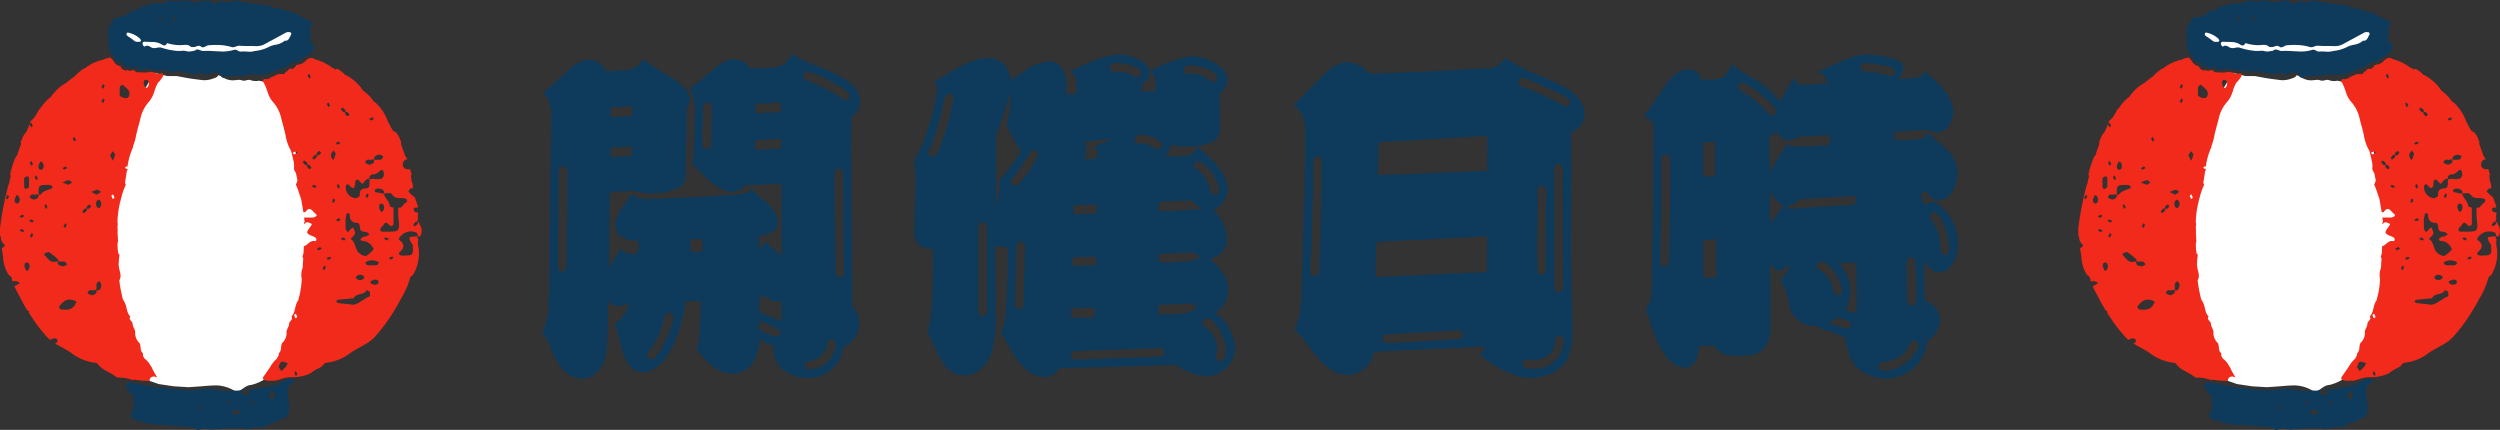 <svg xmlns="http://www.w3.org/2000/svg" width="363" height="62.42"><rect width="100%" height="100%" fill="#333333" stroke="none"/><defs><clipPath id="a"><path data-name="長方形 452" fill="none" d="M0 0h61.229v62.42H0z"/></clipPath><clipPath id="b"><path data-name="長方形 1412" fill="none" d="M0 0h205.554v47.093H0z"/></clipPath></defs><g data-name="グループ 791"><g data-name="グループ 712" clip-path="url(#a)" transform="translate(301.771)"><path data-name="パス 3366" d="M24.298 11.048h1.376s.655.124 1.31.244 1.441.221 2.1.3a3.5 3.5 0 001.9-.2c1.173-.313.177-.814 1.464-.1s2.03.136 2.609.357.913-.2 1.4.012a2.137 2.137 0 001.143.055l2.265.469 3.091 8.038-.248.779 1.241 6.544 2.425 2.467.459 4.452-1.722 2.134-1.162 8.371-2.18 5.028-2.661 4.58a6.535 6.535 0 01-2.65 1.316c-1.085.065-1.539 1.243-2.458.818a5.506 5.506 0 00-2.508-.753c-.967 0-2.212.131-2.212.131l-1.9.131-2.162-.131-2.165-.325-1.332-.46-2.922-2.1-3.1-9.229-.5-11.875.983-6.08 2.94-9.156 2-4.108 1.291-2.192z" fill="#fff"/><path data-name="パス 3367" d="M60.77 36.004a2.773 2.773 0 01-.027-1.251c-.033-.042-.065-.087-.1-.13a.305.305 0 010-.294c.052-.052.2-.012.3-.013a.906.906 0 00.043.052 1.684 1.684 0 00.236-.849 1.566 1.566 0 00-.185-.735 3.548 3.548 0 01-.232-.529.246.246 0 01-.169-.038c-.052-.052-.012-.2-.013-.3.025-.019.052-.043.079-.068a2.514 2.514 0 01.008-.9c.007-.037.011-.075.016-.112a2.36 2.36 0 01-.41-.021c-.115-.018-.213-.28-.268-.445-.016-.046.147-.217.234-.221.14-.007.28-.011.42-.013a3.714 3.714 0 00-.157-.589c-.1-.291-.21-.582-.306-.879a6.084 6.084 0 01-.944-.863c.113-.156.2-.4.33-.431a2.147 2.147 0 01.34-.036c0-.067-.006-.133-.006-.2a1.8 1.8 0 00-.177-.78q-.064-.43-.111-.863c.084-.033.1-.178.074-.262a8.526 8.526 0 01-.2-.667c-.112 0-.224.01-.335 0a.671.671 0 01-.7-.862c.076-.329.248-.571.621-.541a3.523 3.523 0 00-.19-.39.533.533 0 00-.094-.113l-.643-1.795a.457.457 0 00.018-.324 5.351 5.351 0 01-.164-.371 2.5 2.5 0 00-.6-.975.429.429 0 00-.175-.082c-.019-.006-.039-.011-.057-.018l-.118-.045a15.473 15.473 0 01-.8-1.45 6.711 6.711 0 00-1.842-2.753.339.339 0 00-.173-.073 6.481 6.481 0 00-1.581-1.631 6.709 6.709 0 00-2.451-2.221.276.276 0 00-.118-.03l-.069-.065a4.575 4.575 0 00-.984-.78.354.354 0 00-.167-.049.2.2 0 00-.188.124 2.854 2.854 0 00-.378-.244.37.37 0 00-.138-.046 6.832 6.832 0 00-2.457-1.211 1.438 1.438 0 00-.356-.173.815.815 0 00-.44-.005 1.279 1.279 0 00-.582.386.97.97 0 00-.1.087 1.356 1.356 0 01-.654.4 3.208 3.208 0 00-.612.159.839.839 0 00-.1.181c-.033.03-.064.061-.095.088a2.334 2.334 0 00-.278.275 1.669 1.669 0 00-.321-.04.493.493 0 00-.461.313.955.955 0 00-.358.285c-.108.133-.16.187-.339.186-.082 0-.164-.006-.247-.009h-.1c-.094 0-.189 0-.283-.008a.449.449 0 00-.114.06l-.014.019a1.825 1.825 0 00-.125.041 4.671 4.671 0 00-.59.282.493.493 0 00-.152.022.248.248 0 00-.162.143 1.26 1.26 0 01-.776.172.264.264 0 00-.308.2c-.086.035-.067.083-.009.165l.014.021a.226.226 0 00.054.082c.55.857.592 1.937 1.3 2.756a5.345 5.345 0 011.206 2.15c.223.957.525 1.9.722 2.862a6.392 6.392 0 00.782 2.188c.164.6.3 1.2.427 1.806-.021.126.037.319.014.414a1.719 1.719 0 00.01.529 2.569 2.569 0 00.258.461l.052.262.163.8a2.183 2.183 0 01-.233.625c.333.656.494 1.374.76 2.047.063.339.125.679.182 1.019.054.314.1.63.15.946l.3-.012c.633-1 .989-.156 1.442.2.251.2.266.329-.043.483a.784.784 0 01-.3.09c-.43.02-.868-.014-1.292.017.029.224.056.447.081.672a.3.3 0 00-.107.28c.114-.084.229-.166.341-.246s.426.029.619.114c.294.13.163.239-.02.493-.689.953-.656.982.517 1.462a.941.941 0 01.268.183c.17.155.074.5-.151.454-.733-.155-1.018.628-1.583.738l-.049 1a2.664 2.664 0 01-.131.452.274.274 0 00.092.275q-.04.712-.088 1.424a2.785 2.785 0 00-.123 1.622l-.04.487a11.151 11.151 0 01-.425 2.375.213.213 0 000 .117c-.074.132-.15.264-.221.4-.35.651-.248 1.482-.82 2.048.318.485-.32.674-.331 1.028-.013.461-.362.857-.379 1.189a1.991 1.991 0 01-.57 1.584c-.35.334-.047 1.05-.5 1.486a.429.429 0 00-.055.332 4.227 4.227 0 00-.281.52 3.957 3.957 0 00-.953 1.2.15.15 0 00-.018.019l-.034.049-.022.029a.23.23 0 00-.025.038l-.691.993c-.123.177-.309.367-.271.6a.362.362 0 00.015.057 2.533 2.533 0 00.749.23 7.56 7.56 0 01.911-.018 5.644 5.644 0 00.836-.21 5.3 5.3 0 011.031-.267c.419-.048.832 0 1.255-.062a5.618 5.618 0 002.145-.564 6.578 6.578 0 01.919-.606c.233-.1.449-.231.668-.353a2.471 2.471 0 00.326-.375.582.582 0 01.43-.184 6.966 6.966 0 003.175-1.238c1.25-.971 2.86-1.409 3.906-2.653a23.245 23.245 0 001.56-1.949 29.566 29.566 0 002.1-3.431 11.492 11.492 0 001.315-2.977c.058-.337.363-.361.511-.6a6.142 6.142 0 00.743-3.811M42.722 22.416c-.057.013-.152-.14-.23-.217a2.169 2.169 0 01.467-.219c.057-.013.152.14.23.217a2.178 2.178 0 01-.467.219m-1.158 30.759a4.583 4.583 0 01-.464.479l-.236.237-.405-.6c.117-.232.193-.645.411-.743s.592.1.9.163a2.18 2.18 0 01-.2.469m1.359-7.648a2.179 2.179 0 01.219.467c.013.057-.14.152-.217.23a2.151 2.151 0 01-.219-.467c-.013-.057.14-.152.217-.23m.032 9.054a2.178 2.178 0 01-.219-.467c-.013-.057.14-.152.217-.23a2.167 2.167 0 01.219.467c.013.057-.14.152-.217.23M45.98 22.23c.137-.108.344-.336.4-.3.42.244.135.443-.094.606a.3.3 0 01-.294 0c-.052-.051-.012-.2-.012-.3m-1.091-11.532a2.2 2.2 0 01.219.467c.013.057-.14.152-.217.23l-.249-.448.247-.249m-.6 13.225a2.546 2.546 0 01-.338-.4c.081-.081.194-.23.22-.216a1.4 1.4 0 01.412.315.21.21 0 01-.294.3m.918.406c-.244.42-.443.135-.606-.094a.305.305 0 010-.294c.051-.052.2-.012.3-.012.107.137.336.344.3.4m.543 2.978l-.449-.246c.077-.077.171-.231.228-.218a2.174 2.174 0 01.468.216l-.247.249m.223-4.472a2.521 2.521 0 01-.4.337c-.081-.08-.23-.194-.216-.219a1.4 1.4 0 01.315-.412.21.21 0 01.3.294m.285 13.493c-.057.013-.152-.14-.23-.217l.448-.249.249.246a2.168 2.168 0 01-.467.219m1.436-21.463l.249.448-.247.249a2.167 2.167 0 01-.219-.467c-.013-.057.139-.152.217-.23m-.61 24.376l-.249-.247.246-.449c.077.077.231.171.218.228a2.19 2.19 0 01-.216.468m.572-1.525c-.057.013-.152-.14-.23-.217a2.166 2.166 0 01.467-.219c.057-.013.152.14.23.217a2.168 2.168 0 01-.467.219m.786-8.229c-.078-.077-.231-.171-.219-.228a2.181 2.181 0 01.216-.468l.249.247-.246.45m-.022-6.267a.828.828 0 01-.32-.913l.315-.48c.117.175.343.363.326.524a3.542 3.542 0 01-.321.868m11.914 9.02a.21.21 0 01.3.294 2.505 2.505 0 01-.4.337c-.081-.08-.229-.194-.216-.219a1.405 1.405 0 01.315-.412m-4.911-4.166c-.294-.079-.6-.111-.9-.188-.054-.014-.076-.144-.113-.22.075-.3.639-.387 1.118-.152a.469.469 0 01.21.233c.123.318.011.416-.319.327m-.125-2.11a4.208 4.208 0 01-1.011.021c-.169-.163-.722.34-.616-.324a.6.6 0 01.474-.351c.51.04.77-.282 1.1-.559.273-.226.474.013.5.472a.645.645 0 01-.45.742m-2.963 10.9c-.844-.522-.6-1.69-1.415-2.186.223-.255.566-.481.635-.773.063-.265-.171-.6-.274-.9a2.2 2.2 0 00-.48.415c-.2.3-.338.323-.5 0a.8.8 0 01-.1-.3c-.014-.346-.007-.694-.009-1.291.015-.083.061-.412.141-.732.019-.077.173-.189.231-.171.1.029.241.15.239.23-.015.826.359 1.215 1.2 1.205.092 0 .27.359.268.55-.007.623.343.735.86.762.189.01.368.214.551.329a5 5 0 01-.552.343c-.095.044-.252-.033-.338.018a3.527 3.527 0 00-.462.379c.082.082.163.232.246.233a1.7 1.7 0 011.43.742c.107.149.291.423.248.472a3.876 3.876 0 01-1 .922c-.26.138-.6-.041-.921-.239m.539 3.525a.762.762 0 01-1.15-.01c.005-.079-.019-.18.021-.234a.751.751 0 011.145.012.261.261 0 01-.016.231m-2.66-5.698c-.077.077-.171.231-.228.218a2.181 2.181 0 01-.468-.216l.247-.249.45.246m2.864-6.177l.246-.45c.078.077.231.171.218.228a2.157 2.157 0 01-.216.468l-.249-.247m1.278-5.641a.838.838 0 011.094-.322c.092.028.232.2.22.214-.1.15-.21.371-.351.4a4.216 4.216 0 01-.968.008.62.62 0 010-.3m-.275-5.854l.249.247a2.167 2.167 0 01-.467.219c-.057.013-.152-.139-.23-.217l.448-.249m-.383 6.182c.222.069.733-.339.634.3-.023.146-.289.27-.463.369-.082.046-.212.009-.32.01-.177-.1-.513-.217-.5-.283a.477.477 0 01.652-.4m-2.109 3.396c.062-.749.431-.6.765-.166.207.273.312.3.5.038a1.433 1.433 0 01.482-.471c.319-.158.387-.019.351.329-.045.436.082 1.01-.526 1.028-.785.024-.938.387-.9 1.057.007.112-.32.243-.494.365a1.6 1.6 0 01-1.543-1.751c.08-.285.323-.34.466-.179.48.541.821.738.9-.251m-1.132-10.352c.108.137.336.344.3.4-.244.42-.443.134-.605-.094a.3.3 0 010-.294c.051-.052.2-.012.3-.013m-.732-.617a1.41 1.41 0 01.412.315.21.21 0 01-.294.3 2.522 2.522 0 01-.337-.4c.08-.081.194-.23.219-.216m-.488 4.931c.057-.013.152.14.23.217a2.168 2.168 0 01-.467.219c-.057.013-.152-.14-.23-.217a2.166 2.166 0 01.467-.219m.152 6.585l-.247.248a2.185 2.185 0 01-.219-.467c-.013-.057.14-.152.217-.23l.249.448m-.131 4.527l.248.247a2.166 2.166 0 01-.467.219c-.057.013-.152-.139-.23-.217l.448-.249m4.443 11.361c-1.066.448-1.965 1.443-2.777 1.163-.958-.1-1.4-.138-1.83-.206a.333.333 0 01-.225-.23.329.329 0 01.223-.232c.762-.087 1.527-.151 2.291-.221.354-.828 1.522-.375 1.881-1.2.152.091.389.15.437.28.072.2.082.607 0 .642m1.275-1.976c-.1.377-.867.372-1.128.024-.04-.054-.046-.21-.018-.225.181-.1.377-.17.561-.247.346-.032.688.057.584.449m0-2.773c-.225.373-.6.19-.919.237-.316-.045-.692.141-.92-.231a.25.25 0 010-.231 1.83 1.83 0 011.838-.007.249.249 0 010 .231m.547-8.692c.377.1.372.867.023 1.128-.054.04-.21.046-.225.018-.1-.181-.17-.377-.247-.561-.032-.346.057-.687.449-.584m.711 5.336l-.45-.246c.077-.078.171-.231.228-.219a2.166 2.166 0 01.468.216l-.247.249m.486 2.754c-.057.013-.152-.14-.23-.217a2.169 2.169 0 01.467-.219c.057-.013.152.14.23.217a2.176 2.176 0 01-.467.219m-.562-4.046a5.247 5.247 0 01-.694-.008c-.094-.013-.254-.159-.242-.21.042-.174.107-.419.236-.479.314-.147.386-.984.971-.385.254.26.484.434.733.027.051-.084.006-.227.006-.343q0-1.044-.007-2.088c-.185-.068-.527-.13-.529-.2-.026-.759-.761-1.176-.871-1.88.419.081.939-.231 1.252.219.4.572.95.461 1.5.478.2.006.5.07.57.2.2.38-.24.494-.419.7-.207.236-.383.586-.807.481 0 .464-.035.932.012 1.391.211 2.1.219 2.1-1.71 2.1m3.478 1.4c.091.192.236.358.322.551.042.1 0 .226.01.339.09 1-.076 1.181-1.074 1.17a2.043 2.043 0 01-.673-.012c-.283-.1-.347-.328-.186-.466.6-.518.844-1.066.116-1.653-.258-.208-.264-.285-.084-.5a1.957 1.957 0 012.35-.726.456.456 0 01.235.239c.132.335 0 .343-.333.362-.961.054-.965.094-.68.694" fill="#f12a1b"/><path data-name="パス 3368" d="M23.169 11.776a.749.749 0 00.088-.1.356.356 0 00.046-.084 2.15 2.15 0 00.372-.537.315.315 0 00.017-.279.235.235 0 00-.322-.093l-.013.007h-.032a1.694 1.694 0 01-.912-.137 4.372 4.372 0 00-.364-.106.171.171 0 00-.058-.041.412.412 0 01-.142.039c-.256.022-.512.075-.767.088s-.514-.031-.771-.025a1.3 1.3 0 01-.5-.045 1.5 1.5 0 01-.322-.239l-.045-.013-.017-.024a.2.2 0 00-.025-.011c-.16-.051-.474.207-.761.074a.571.571 0 01-.125-.078.772.772 0 01-.381.036.855.855 0 01-.648-.6 1.2 1.2 0 01-.708-.345c-.016-.016-.03-.033-.045-.05a.807.807 0 01-.229-.3A1.9 1.9 0 0016 8.344a5.748 5.748 0 00-.465.117 6.12 6.12 0 00-.62.221l-.052.011a.243.243 0 00-.057.007 6.847 6.847 0 00-2.49 1.22.377.377 0 00-.138.046 4.581 4.581 0 00-.982.778c-.112.107-.228.218-.346.322a.406.406 0 00-.046.046q-.581.411-1.122.875a6.66 6.66 0 00-2.306 2.1q-.152.108-.3.223a7.624 7.624 0 00-1.055 1.188 1.583 1.583 0 01-.354.4c-.175.325-.338.656-.541.965a3.576 3.576 0 01-.614.664c-.021.02-.034.019-.042.013l-.036.089a1.019 1.019 0 01-.018.124 1.378 1.378 0 01-.1.268l.213-.215a2.171 2.171 0 01.219.467c.013.057-.14.152-.217.23l-.239-.429-.478 1.106a2.494 2.494 0 00-.6.975c-.052.124-.105.251-.164.371a.468.468 0 00.02.332v.005q-.314.861-.6 1.731a.643.643 0 00-.184.185 14.356 14.356 0 00-.8 2.455c-.032.092-.006.252.1.267l-.241.911c.032.038.064.078.093.108-.048.024-.094.05-.141.076a45.7 45.7 0 00-1.151 5.445c-.045.335-.093.676-.118 1.018L0 33.106v1.061a.777.777 0 01.082.187l.042.021v.162a1.253 1.253 0 00.379.848c.417.335.012.471-.25.667.055.381.122.76.19 1.135a5.21 5.21 0 00.757 2.632c.148.235.452.26.511.6a4.076 4.076 0 00.115.477.575.575 0 01.181-.078 1.319 1.319 0 01.621.1c.095.03.162.149.241.229l-.779.403-.023-.015c.281.637.657 1.236.961 1.858A18.437 18.437 0 004 45.113l.048-.013c.057-.013.152.14.23.217l-.109.061c.313.487.637.967.959 1.446a23.318 23.318 0 001.56 1.949 4.561 4.561 0 00.582.573c.159-.079.326-.142.485-.209.345-.032.687.057.584.449a.414.414 0 01-.36.269c.856.541 1.81.946 2.614 1.571a6.967 6.967 0 003.175 1.238.583.583 0 01.43.184c.639.917 1.766 1.148 2.58 1.814a.727.727 0 00.56.169 4.917 4.917 0 011.815.329h.149l.106-.007.059-.006h.019l.1-.017a12.423 12.423 0 002.138.183c0-.447.209-.623.679-.653l.423.157q-.375-.631-.718-1.28a.158.158 0 00-.042-.145 2.289 2.289 0 01-.118-.161l-.019-.035a.189.189 0 00-.039-.051 2.921 2.921 0 00-.9-1.078q-.126-.2-.242-.417c.018-.17.029-.333-.048-.406-.458-.436-.155-1.152-.5-1.486a1.992 1.992 0 01-.57-1.583c-.017-.332-.365-.728-.379-1.189-.01-.354-.648-.543-.33-1.028-.573-.566-.471-1.4-.82-2.048-.087-.163-.18-.323-.27-.484a21.818 21.818 0 01-.462-2.363 14.55 14.55 0 01-.043-.358c.437-.723-.066-1.421-.073-2.132a.117.117 0 00-.029-.081 12.615 12.615 0 01.112-1.372.284.284 0 00-.163-.308 8.1 8.1 0 01-.1-1.583.251.251 0 00.064-.189c-.025-.466-.05-.932-.066-1.4a1.711 1.711 0 00-.011-.527v-.085c0-.224.095-.524 0-.681v-.164a13.253 13.253 0 01.37-2.774c.1-.393.2-.782.306-1.173a9.894 9.894 0 01.537-1.417 4.351 4.351 0 01-.13-.276c.106-.55.183-1.105.263-1.66a1.509 1.509 0 00.106-.214.4.4 0 00.02-.09 3.152 3.152 0 01-.406-.2l.247-.249.15.082v-.08a9.619 9.619 0 01.764-2.685.256.256 0 00.019-.186 8.08 8.08 0 00.442-1.531c.2-.965.5-1.9.722-2.862a5.35 5.35 0 011.207-2.15 4.046 4.046 0 00.712-1.379.19.19 0 00.062-.136c0-.022 0-.044.007-.065a5.416 5.416 0 01.5-1.15c.016-.019.031-.038.048-.056s.06-.059.092-.087a.137.137 0 00.053-.041l.017-.023M1.086 28.962c-.078-.077-.231-.171-.219-.228a2.155 2.155 0 01.216-.468l.248.247-.246.449m9.715-9.088a2.193 2.193 0 01.219.467c.013.057-.14.152-.217.23l-.249-.448.247-.249m-.325 6.617l-.527.35-.866-.345a3.509 3.509 0 01.866-.327c.161-.018.35.207.527.323m-.8 6.151a2.19 2.19 0 01-.216.468l-.248-.247.246-.45c.078.077.231.171.219.228m-.148-8.485l.249.247a2.185 2.185 0 01-.467.219c-.057.013-.152-.14-.23-.217l.448-.249M5.6 24.05c.076-.185.146-.381.243-.563.015-.029.171-.024.225.016.35.258.361 1.026-.015 1.128-.392.106-.482-.235-.453-.581m-.345 1.413a2.159 2.159 0 01.219.467c.013.057-.14.152-.217.23a2.167 2.167 0 01-.219-.467c-.013-.057.139-.152.217-.23m-.7-2.087a2.187 2.187 0 01.219.467c.013.057-.14.152-.217.23l-.257-.446.247-.249m-1.015 2.483c.048-.13.276-.216.44-.268.05-.016.221.141.225.225a8.458 8.458 0 01-.005 1.356c-.011.107-.275.211-.439.263-.05.016-.212-.136-.225-.226a4.52 4.52 0 01-.013-.678 2.011 2.011 0 01.017-.672m-.947 3.659c-.392.106-.483-.235-.453-.581.076-.185.146-.381.243-.563.015-.029.171-.024.225.016.35.258.361 1.026-.015 1.128m.715 1.654c.057-.013.152.14.23.217l-.448.249-.248-.247a2.168 2.168 0 01.467-.219m.009 2.525a2.178 2.178 0 01-.468-.216l.247-.249.449.246c-.077.078-.171.231-.228.218m.72 5.567c-.054.04-.21.046-.225.018-.1-.181-.169-.377-.247-.562-.032-.345.057-.687.449-.584.377.1.372.867.023 1.128m.556-4.745c-.077-.077-.231-.171-.218-.228a2.173 2.173 0 01.216-.468l.249.247-.246.45m.093-2.19l-.449-.246c.077-.078.171-.231.228-.219a2.18 2.18 0 01.468.216l-.247.248m.911-3.76c-.023.146-.289.27-.463.369-.082.046-.212.008-.32.01-.177-.1-.513-.217-.5-.283a.477.477 0 01.652-.4c.222.069.733-.339.634.3m.324-.342c-.177.229-.318.019-.325-.309-.02-.911.1-1.062 1.173-1.067a4 4 0 01.611.038c.09.018.181.134.227.227a.234.234 0 01-.058.222c-.555.268-1.2.329-1.629.89m.964 1.877c.013.057-.14.152-.217.23a2.193 2.193 0 01-.219-.467c-.013-.057.14-.152.217-.23a2.2 2.2 0 01.219.467m1.206 7.889c-.878.22-1.163-.572-1.67-.98-.019-.015.062-.155.1-.237.206-.059.486-.232.606-.155A11.34 11.34 0 018.42 37.65a.327.327 0 010 .324c-.058.058-.224-.01-.332.018m.351.317c-.123-.318-.007-.43.318-.323A2.012 2.012 0 019.4 38c.15.052.247.254.368.389a1.767 1.767 0 01-.53.275 1.3 1.3 0 01-.588-.126.427.427 0 01-.211-.23m2.448 5.942c-.481.83-1.282.757-2.059.685-.1-.01-.288-.374-.248-.425.491-.621 1.017-1.214 2-.935l.528.2c-.073.159-.134.325-.221.475m3.247-16.7c.161-.018.35.207.527.323l-.609.406-.784-.4a3.509 3.509 0 01.866-.327M12.979 29.7c.42.244.135.443-.094.606-.069.049-.2.008-.3.008v-.311c.137-.108.344-.336.4-.3m-.407.918a2.49 2.49 0 01-.4.337c-.081-.081-.229-.194-.216-.22a1.411 1.411 0 01.315-.412.21.21 0 01.3.294M14 42.469c-.023.146-.289.27-.463.369-.082.046-.212.008-.32.01-.177-.1-.513-.217-.5-.283a.477.477 0 01.653-.4c.222.068.733-.339.634.3m.571-.538a.424.424 0 01-.23.211c-.318.123-.43.007-.323-.318a2.023 2.023 0 01.014-.643c.053-.15.254-.247.39-.368a1.771 1.771 0 01.275.53 1.3 1.3 0 01-.126.588m-.123-11.756c-.054.04-.155.017-.234.023a.762.762 0 01-.018-1.15.261.261 0 01.231-.017.751.751 0 01.02 1.144m.519-15.19l-.249-.247.246-.45c.078.077.231.171.219.228a2.2 2.2 0 01-.216.468m-.007-2.089c-.077-.077-.231-.171-.218-.228a2.173 2.173 0 01.216-.468l.249.247-.246.45M16.4 28.908a2.178 2.178 0 01-.219-.467c-.013-.057.14-.152.217-.23a2.176 2.176 0 01.219.467c.013.057-.14.152-.217.23m-.02-5.571l-.406-.781.4-.612c.117.176.343.363.326.525a3.513 3.513 0 01-.321.868m1.9-9.087a1.4 1.4 0 01-.854-.333c-.11-.09-.02-.424-.021-.648h-.01a2.051 2.051 0 01.016-.669c.05-.14.273-.218.418-.323.288.453.948.607.971 1.288.014.416-.184.673-.52.684m3.066-1.511c-.054.04-.21.046-.225.018-.1-.182-.17-.377-.247-.562-.032-.346.057-.687.449-.584.377.1.372.867.023 1.128" fill="#f12a1b"/><path data-name="パス 3369" d="M42.632 55.319a.492.492 0 00-.411-.38h-.027a1.894 1.894 0 00-.673.255 1.531 1.531 0 01-.5.207l-.106.025h-.008l-.027.017a2.082 2.082 0 00-.295.266 1.327 1.327 0 01-.367.3.6.6 0 01-.09-.046 1.17 1.17 0 01-.46.028 7.167 7.167 0 01-.938.222 55.554 55.554 0 01-3.1.439 11.867 11.867 0 01-1.631.059 3.762 3.762 0 01-2.027-.036c-.205-.039-.411-.09-.616-.138-.5 0-1-.067-1.5-.11-.4.058-.807.163-1.2.22a18.638 18.638 0 01-4.239-.272 21.016 21.016 0 01-3.945-.556.379.379 0 01-.052-.02 4.433 4.433 0 01-1.086-.16.318.318 0 00-.113-.062l-.339-.1a.246.246 0 00-.306.177.724.724 0 00-.3.381.34.34 0 00.043.3.2.2 0 00.168.1.177.177 0 00.043-.005.574.574 0 01.141-.018.621.621 0 01.216.042.235.235 0 00-.143.085.28.28 0 00.025.385l.626.682-.02 1.2a4.451 4.451 0 01-.1 1.049l-.2.137a.276.276 0 00.1.493.318.318 0 01.07.035.266.266 0 00.106.384 3.308 3.308 0 001.127.248.661.661 0 00.075 0h.064a.7.7 0 00.548.306 3.841 3.841 0 01.778.119 3.86 3.86 0 00.85.124h.134c.132-.009.263-.013.4-.013.383 0 .737.033 1.114.068s.763.071 1.181.071h.083a1.683 1.683 0 01.442.064 2.931 2.931 0 00.788.1c.157 0 .327-.008.522-.025h.013a1.352 1.352 0 01.211.032c.052.01.1.02.152.028a.954.954 0 01.711.361l.033.049.3-.006.023-.012a1.751 1.751 0 01.82-.225 1.638 1.638 0 01.584.114 1.8 1.8 0 01.27.039 1.078 1.078 0 00.345 0c.051-.007.1-.014.154-.019s.108 0 .161-.006a.524.524 0 00.052-.011c.06-.13.1-.148.1-.149s.039.016.1.121a.384.384 0 01.1.038.2.2 0 00.133.013 2.332 2.332 0 01.312-.037.786.786 0 00.314-.01c.01-.053.039-.115.089-.116h.137a.05.05 0 01.031 0c.939-.023 1.888-.041 2.825-.051.049 0 .081.061.092.112l.02.087.8-.015.027-.067a.232.232 0 01.25-.175 1.381 1.381 0 01.161.013 1.509 1.509 0 00.179.014h.047c.129-.01.257-.016.387-.021a4.282 4.282 0 001.394-.224.991.991 0 00.331-.241c.108-.1.193-.187.322-.187h.044a1.753 1.753 0 001.146-.49 1.459 1.459 0 00.88-.368.789.789 0 00.1-.124c.559-.412.386-1.214.337-1.807l-.127-1.19a1.994 1.994 0 01.068-1 .263.263 0 00-.091-.336 1.3 1.3 0 01.512-.374.867.867 0 01.072-.024.867.867 0 00.119-.043l.031-.014.017-.029a1.149 1.149 0 00.083-.169l.01-.023v-.026a.433.433 0 00-.01-.075m-13.586 4.185a2.176 2.176 0 01-.219-.467c-.013-.057.14-.152.217-.23a2.162 2.162 0 01.219.467c.013.057-.14.152-.217.23m4.175-.711l-.249-.246.246-.45c.078.077.231.171.219.228a2.2 2.2 0 01-.216.468m1.215 1.375a.72.72 0 01-.872-.42 3.57 3.57 0 01.873-.24c.173-.006.352.209.529.324a1.8 1.8 0 01-.53.336m1.2-2.778c-.185-.076-.381-.146-.563-.243-.029-.015-.024-.171.016-.225.258-.35 1.026-.361 1.128.016s-.235.482-.581.453m1.068 1.391l-.248-.247.246-.449c.077.077.231.171.218.228a2.158 2.158 0 01-.216.468m2.906-.839c-.054.04-.155.017-.234.023a.762.762 0 01-.017-1.15.261.261 0 01.231-.017.752.752 0 01.02 1.145" fill="#0e3a5c"/><path data-name="パス 3370" d="M43.827 2.415l-.714-.344-.638-.319-.454.024-.9-.41.046.032-.087-.034a1.744 1.744 0 00-.993-.108q-.273-.087-.547-.166a1.578 1.578 0 00-1.316-.327 16.007 16.007 0 00-1.338-.218Q36.454.5 36.019.471c-.069-.036-.138-.071-.206-.12l-.035-.023-.041.007a.969.969 0 01-.141.01A2.244 2.244 0 0134.95.21a2.335 2.335 0 00-.686-.141.993.993 0 00-.389.076 2.272 2.272 0 01-.884.19 2.169 2.169 0 01-.828-.172.192.192 0 00-.074-.014.445.445 0 00-.25.1.977.977 0 01-.6.25.954.954 0 01-.668-.336l-.022-.024A.349.349 0 0030.295 0a.318.318 0 00-.134.032 2.386 2.386 0 01-.758.168 3.005 3.005 0 00-.709.141 1.364 1.364 0 00-.816 0l-.015-.01a.485.485 0 01-.1-.079.524.524 0 00-.45-.216 1.6 1.6 0 00-.25.024 8.245 8.245 0 01-1.281.1c-.252 0-.51-.011-.766-.032-.051 0-.1-.012-.146-.019a1.313 1.313 0 00-.21-.022.574.574 0 00-.342.109 1.948 1.948 0 01-1.162.314c-.073 0-.145 0-.218-.006h-.092a2.352 2.352 0 00-.278.018.485.485 0 00-.217-.05 1.05 1.05 0 00-.39.1 8.526 8.526 0 01-1.77.5l-.044.008-.026.037a.727.727 0 00-.139.387.677.677 0 00.022.191.366.366 0 00-.2-.17.967.967 0 00-.243-.025h-.292a.475.475 0 01-.061 0c-.035 0 .077.069.048.069-.259 0-.312.063-.381.225l-.242.173c-.02.006-.309.2-.329.207l-.589.237-1.081.2-.489.7.035.008-.041.025a.258.258 0 00-.081.241c-.431.367-.369 1.348-.314 2.216a4.037 4.037 0 01-.005 1.058.288.288 0 00.035.258.376.376 0 00.186.135.326.326 0 00.041.188l.009.017v.035l.007.053a.171.171 0 00.139.166 2.9 2.9 0 00.393.475 1.2 1.2 0 00.4.612.5.5 0 01.079.078.384.384 0 00.287.168.405.405 0 00.221-.076.3.3 0 01.151-.064c.05 0 .094.089.131.264.072.343.12.569.333.569a.331.331 0 00.095-.015l.033-.01.021-.027a.286.286 0 00.018-.028.273.273 0 01.181-.072h.03l.093-.054a.362.362 0 00.087-.081l.018-.02.006.009a.173.173 0 010 .117l-.043.1.046.051a1.951 1.951 0 00.226.22.742.742 0 00.073.044l.082.046.057-.043a1.128 1.128 0 01.7-.2h.09l.041.081.015-.008a.625.625 0 00.528.3.207.207 0 00.078-.013 1.86 1.86 0 01.719-.134 5.067 5.067 0 01.891.108 5.186 5.186 0 00.918.11c.054 0 .109 0 .163-.005s.1 0 .146 0a4.855 4.855 0 01.864.106 4.738 4.738 0 00.848.1 1.842 1.842 0 00.341-.03 1.766 1.766 0 01.328-.03 3.649 3.649 0 01.906.152 3.712 3.712 0 00.925.155h.039a.317.317 0 01.1.057.543.543 0 00.18.094.747.747 0 00.177.021.872.872 0 00.588-.248 2.42 2.42 0 00.469.057 3.3 3.3 0 00.449-.02.7.7 0 00.493.236.757.757 0 00.539-.271c.092-.1.141-.114.2-.114a.524.524 0 01.171.038 1.908 1.908 0 00.392.085c.319.045.571.081.671.471a.285.285 0 00.291.21.44.44 0 00.282-.108.647.647 0 01.434-.148 1.223 1.223 0 01.264.032.851.851 0 00.183.019 1.7 1.7 0 00.455-.081 1.474 1.474 0 01.385-.072.563.563 0 01.187.03 1.7 1.7 0 00.559.081h.092a1.588 1.588 0 00.259-.064 2.064 2.064 0 01.674-.164c.634-.007 1.274.062 1.91.02a7.25 7.25 0 002.225-.695c.417-.172.936-.264 1.354-.476a2.1 2.1 0 00.39-.364c.015-.018.031-.04.048-.063.027-.038.077-.108.1-.108a.07.07 0 01.035.015l.056.038.059-.034a.517.517 0 01.13-.055.547.547 0 01.14-.016c.044 0 .088 0 .141.008h.045l.035-.029a.732.732 0 01.155-.09 8.642 8.642 0 002.293-1.44 1.007 1.007 0 00.247-.926.51.51 0 00-.355-.4c-.182-.047-.282-.093-.305-.141s.031-.205.09-.338a1.846 1.846 0 00.072-.86l-.008-.123a1.465 1.465 0 00-.049-.268c-.055-.221-.094-.381.137-.551a.4.4 0 00.16-.273.748.748 0 00-.162-.528 1 1 0 00-.667-.287zm-20.551.7c-.077-.077-.231-.171-.218-.228a2.173 2.173 0 01.216-.468l.249.247-.246.449m2.089-.007c-.078-.077-.231-.171-.218-.228a2.161 2.161 0 01.216-.468l.249.247-.246.45" fill="#0e3a5c"/><path data-name="パス 3371" d="M42.262 4.794a.235.235 0 00-.219-.126h-.031l-.118-.006a.71.71 0 00-.372.071c-.429.235-.859.467-1.293.7l-.012.006c-.551.3-1.121.6-1.681.914a2.512 2.512 0 01-1.339.345h-.063l-.281-.012c-.243-.007-.492-.007-.741-.008h-.014c-.244 0-.5 0-.744-.008a9.747 9.747 0 01-.593-.033h-.035a1.171 1.171 0 00-.449.108 1.268 1.268 0 01-.485.114.64.64 0 01-.172-.028 7.214 7.214 0 00-1.943-.3 13.167 13.167 0 00-1.415.043 1.019 1.019 0 00-.375.145.947.947 0 01-.447.153.408.408 0 01-.245-.093.52.52 0 00-.312-.126 1 1 0 00-.362.083 1.457 1.457 0 01-.335.091l-.045.007h-.249a.36.36 0 01-.242-.083.914.914 0 00-.6-.237 2.779 2.779 0 00-.413.019 5.3 5.3 0 01-.779.017 6.9 6.9 0 01-1.344-.214.58.58 0 01-.084-.031.37.37 0 00-.111-.034.1.1 0 00-.093.058c-.106.191-.233.28-.388.272a.916.916 0 01-.4-.17 2.195 2.195 0 00-.112-.067 2.458 2.458 0 00-1.084-.262c-.1-.005-.2-.008-.322-.011h-.077l-.246-.01c-.194-.008-.387-.016-.581-.019a.324.324 0 00-.267.086.244.244 0 00-.046.185c.016.2.162.419.279.425a.091.091 0 00.058-.017.563.563 0 01.348-.106 1.045 1.045 0 01.449.175 1.133 1.133 0 00.394.168c.03 0 .059.007.088.008a2.012 2.012 0 00.464-.048 1.934 1.934 0 01.455-.048.875.875 0 01.209.036 9.829 9.829 0 002.278.465 5.021 5.021 0 00.856-.026.6.6 0 01.1 0 1.961 1.961 0 01.306.051 2.224 2.224 0 00.371.061.927.927 0 00.155 0c.577-.065.864-.118.934-.239a.126.126 0 00.012-.028.667.667 0 01.188-.023 1.388 1.388 0 01.461.119 1.261 1.261 0 00.386.1h.05a8.316 8.316 0 01.872-.015c.268.008.536.024.8.04s.522.031.784.039a5.65 5.65 0 001.975-.23.479.479 0 01.163-.021.7.7 0 01.373.124.765.765 0 00.451.142c.081 0 .162 0 .234-.008s.133-.009.194-.007a.806.806 0 01.086.007h.079c.129 0 .248.011.378.019.1.006.193.012.283.014a1.839 1.839 0 00.432-.028c.172-.035.347-.067.529-.1a5.467 5.467 0 001.778-.527 3.661 3.661 0 011.063-.359 2.611 2.611 0 001.253-.528l.066-.06.116.007c.367.011.516-.291.674-.611.044-.089.085-.173.133-.253a.269.269 0 00.015-.239" fill="#fff"/><path data-name="パス 3372" d="M20.335 5.617a3.6 3.6 0 00-1.627-.859.457.457 0 00-.137-.025.175.175 0 00-.168.1.3.3 0 00.123.4 12.5 12.5 0 011.023.735.867.867 0 00.526.106h.262c.024 0 .051-.04.091-.1.017-.027.036-.055.056-.081-.014-.025-.026-.054-.04-.086a.685.685 0 00-.112-.19" fill="#fff"/></g></g><g data-name="グループ 792"><g data-name="グループ 712" clip-path="url(#a)"><path data-name="パス 3366" d="M24.298 11.048h1.376s.655.124 1.31.244 1.441.221 2.1.3a3.5 3.5 0 001.9-.2c1.173-.313.177-.814 1.464-.1s2.03.136 2.609.357.913-.2 1.4.012a2.137 2.137 0 001.143.055l2.265.469 3.091 8.038-.248.779 1.241 6.544 2.425 2.467.459 4.452-1.722 2.134-1.162 8.371-2.18 5.028-2.661 4.58a6.535 6.535 0 01-2.65 1.316c-1.085.065-1.539 1.243-2.458.818a5.506 5.506 0 00-2.508-.753c-.967 0-2.212.131-2.212.131l-1.9.131-2.162-.131-2.165-.325-1.332-.46-2.922-2.1-3.1-9.229-.5-11.875.983-6.08 2.94-9.156 2-4.108 1.291-2.192z" fill="#fff"/><path data-name="パス 3367" d="M60.77 36.004a2.773 2.773 0 01-.027-1.251c-.033-.042-.065-.087-.1-.13a.305.305 0 010-.294c.052-.052.2-.012.3-.013a.906.906 0 00.043.052 1.684 1.684 0 00.236-.849 1.566 1.566 0 00-.185-.735 3.548 3.548 0 01-.232-.529.246.246 0 01-.169-.038c-.052-.052-.012-.2-.013-.3.025-.019.052-.043.079-.068a2.514 2.514 0 01.008-.9c.007-.037.011-.075.016-.112a2.36 2.36 0 01-.41-.021c-.115-.018-.213-.28-.268-.445-.016-.046.147-.217.234-.221.14-.007.28-.011.42-.013a3.714 3.714 0 00-.157-.589c-.1-.291-.21-.582-.306-.879a6.084 6.084 0 01-.944-.863c.113-.156.2-.4.33-.431a2.147 2.147 0 01.34-.036c0-.067-.006-.133-.006-.2a1.8 1.8 0 00-.177-.78q-.064-.43-.111-.863c.084-.033.1-.178.074-.262a8.526 8.526 0 01-.2-.667c-.112 0-.224.01-.335 0a.671.671 0 01-.7-.862c.076-.329.248-.571.621-.541a3.523 3.523 0 00-.19-.39.533.533 0 00-.094-.113l-.643-1.795a.457.457 0 00.018-.324 5.351 5.351 0 01-.164-.371 2.5 2.5 0 00-.6-.975.429.429 0 00-.175-.082c-.019-.006-.039-.011-.057-.018l-.118-.045a15.473 15.473 0 01-.8-1.45 6.711 6.711 0 00-1.842-2.753.339.339 0 00-.173-.073 6.481 6.481 0 00-1.581-1.631 6.709 6.709 0 00-2.451-2.221.276.276 0 00-.118-.03l-.069-.065a4.575 4.575 0 00-.984-.78.354.354 0 00-.167-.049.2.2 0 00-.188.124 2.854 2.854 0 00-.378-.244.37.37 0 00-.138-.046 6.832 6.832 0 00-2.457-1.211 1.438 1.438 0 00-.356-.173.815.815 0 00-.44-.005 1.279 1.279 0 00-.582.386.97.97 0 00-.1.087 1.356 1.356 0 01-.654.4 3.208 3.208 0 00-.612.159.839.839 0 00-.1.181c-.033.03-.064.061-.095.088a2.334 2.334 0 00-.278.275 1.669 1.669 0 00-.321-.04.493.493 0 00-.461.313.955.955 0 00-.358.285c-.108.133-.16.187-.339.186-.082 0-.164-.006-.247-.009h-.1c-.094 0-.189 0-.283-.008a.449.449 0 00-.114.06l-.014.019a1.825 1.825 0 00-.125.041 4.671 4.671 0 00-.59.282.493.493 0 00-.152.022.248.248 0 00-.162.143 1.26 1.26 0 01-.776.172.264.264 0 00-.308.2c-.086.035-.067.083-.009.165l.014.021a.226.226 0 00.054.082c.55.857.592 1.937 1.3 2.756a5.345 5.345 0 011.206 2.15c.223.957.525 1.9.722 2.862a6.392 6.392 0 00.782 2.188c.164.6.3 1.2.427 1.806-.021.126.037.319.014.414a1.719 1.719 0 00.01.529 2.569 2.569 0 00.258.461l.052.262.163.8a2.183 2.183 0 01-.233.625c.333.656.494 1.374.76 2.047.063.339.125.679.182 1.019.054.314.1.63.15.946l.3-.012c.633-1 .989-.156 1.442.2.251.2.266.329-.043.483a.784.784 0 01-.3.09c-.43.02-.868-.014-1.292.017.029.224.056.447.081.672a.3.3 0 00-.107.28c.114-.084.229-.166.341-.246s.426.029.619.114c.294.13.163.239-.02.493-.689.953-.656.982.517 1.462a.941.941 0 01.268.183c.17.155.074.5-.151.454-.733-.155-1.018.628-1.583.738l-.049 1a2.664 2.664 0 01-.131.452.274.274 0 00.092.275q-.04.712-.088 1.424a2.785 2.785 0 00-.123 1.622l-.04.487a11.151 11.151 0 01-.425 2.375.213.213 0 000 .117c-.074.132-.15.264-.221.4-.35.651-.248 1.482-.82 2.048.318.485-.32.674-.331 1.028-.013.461-.362.857-.379 1.189a1.991 1.991 0 01-.57 1.584c-.35.334-.047 1.05-.5 1.486a.429.429 0 00-.055.332 4.227 4.227 0 00-.281.52 3.957 3.957 0 00-.953 1.2.15.15 0 00-.018.019l-.034.049-.022.029a.23.23 0 00-.025.038l-.691.993c-.123.177-.309.367-.271.6a.362.362 0 00.015.057 2.533 2.533 0 00.749.23 7.56 7.56 0 01.911-.018 5.644 5.644 0 00.836-.21 5.3 5.3 0 011.031-.267c.419-.048.832 0 1.255-.062a5.618 5.618 0 002.145-.564 6.578 6.578 0 01.919-.606c.233-.1.449-.231.668-.353a2.471 2.471 0 00.326-.375.582.582 0 01.43-.184 6.966 6.966 0 003.175-1.238c1.25-.971 2.86-1.409 3.906-2.653a23.245 23.245 0 001.56-1.949 29.566 29.566 0 002.1-3.431 11.492 11.492 0 001.315-2.977c.058-.337.363-.361.511-.6a6.142 6.142 0 00.743-3.811M42.722 22.416c-.057.013-.152-.14-.23-.217a2.169 2.169 0 01.467-.219c.057-.013.152.14.23.217a2.178 2.178 0 01-.467.219m-1.158 30.759a4.583 4.583 0 01-.464.479l-.236.237-.405-.6c.117-.232.193-.645.411-.743s.592.1.9.163a2.18 2.18 0 01-.2.469m1.359-7.648a2.179 2.179 0 01.219.467c.013.057-.14.152-.217.23a2.151 2.151 0 01-.219-.467c-.013-.057.14-.152.217-.23m.032 9.054a2.178 2.178 0 01-.219-.467c-.013-.057.14-.152.217-.23a2.167 2.167 0 01.219.467c.013.057-.14.152-.217.23M45.98 22.23c.137-.108.344-.336.4-.3.42.244.135.443-.094.606a.3.3 0 01-.294 0c-.052-.051-.012-.2-.012-.3m-1.091-11.532a2.2 2.2 0 01.219.467c.013.057-.14.152-.217.23l-.249-.448.247-.249m-.6 13.225a2.546 2.546 0 01-.338-.4c.081-.081.194-.23.22-.216a1.4 1.4 0 01.412.315.21.21 0 01-.294.3m.918.406c-.244.42-.443.135-.606-.094a.305.305 0 010-.294c.051-.052.2-.012.3-.012.107.137.336.344.3.4m.543 2.978l-.449-.246c.077-.077.171-.231.228-.218a2.174 2.174 0 01.468.216l-.247.249m.223-4.472a2.521 2.521 0 01-.4.337c-.081-.08-.23-.194-.216-.219a1.4 1.4 0 01.315-.412.21.21 0 01.3.294m.285 13.493c-.057.013-.152-.14-.23-.217l.448-.249.249.246a2.168 2.168 0 01-.467.219m1.436-21.463l.249.448-.247.249a2.167 2.167 0 01-.219-.467c-.013-.057.139-.152.217-.23m-.61 24.376l-.249-.247.246-.449c.077.077.231.171.218.228a2.19 2.19 0 01-.216.468m.572-1.525c-.057.013-.152-.14-.23-.217a2.166 2.166 0 01.467-.219c.057-.013.152.14.23.217a2.168 2.168 0 01-.467.219m.786-8.229c-.078-.077-.231-.171-.219-.228a2.181 2.181 0 01.216-.468l.249.247-.246.45m-.022-6.267a.828.828 0 01-.32-.913l.315-.48c.117.175.343.363.326.524a3.542 3.542 0 01-.321.868m11.914 9.02a.21.21 0 01.3.294 2.505 2.505 0 01-.4.337c-.081-.08-.229-.194-.216-.219a1.405 1.405 0 01.315-.412m-4.911-4.166c-.294-.079-.6-.111-.9-.188-.054-.014-.076-.144-.113-.22.075-.3.639-.387 1.118-.152a.469.469 0 01.21.233c.123.318.011.416-.319.327m-.125-2.11a4.208 4.208 0 01-1.011.021c-.169-.163-.722.34-.616-.324a.6.6 0 01.474-.351c.51.04.77-.282 1.1-.559.273-.226.474.013.5.472a.645.645 0 01-.45.742m-2.963 10.9c-.844-.522-.6-1.69-1.415-2.186.223-.255.566-.481.635-.773.063-.265-.171-.6-.274-.9a2.2 2.2 0 00-.48.415c-.2.3-.338.323-.5 0a.8.8 0 01-.1-.3c-.014-.346-.007-.694-.009-1.291.015-.083.061-.412.141-.732.019-.077.173-.189.231-.171.1.029.241.15.239.23-.015.826.359 1.215 1.2 1.205.092 0 .27.359.268.55-.007.623.343.735.86.762.189.01.368.214.551.329a5 5 0 01-.552.343c-.095.044-.252-.033-.338.018a3.527 3.527 0 00-.462.379c.082.082.163.232.246.233a1.7 1.7 0 011.43.742c.107.149.291.423.248.472a3.876 3.876 0 01-1 .922c-.26.138-.6-.041-.921-.239m.539 3.525a.762.762 0 01-1.15-.01c.005-.079-.019-.18.021-.234a.751.751 0 011.145.012.261.261 0 01-.016.231m-2.66-5.698c-.077.077-.171.231-.228.218a2.181 2.181 0 01-.468-.216l.247-.249.45.246m2.864-6.177l.246-.45c.078.077.231.171.218.228a2.157 2.157 0 01-.216.468l-.249-.247m1.278-5.641a.838.838 0 011.094-.322c.092.028.232.2.22.214-.1.15-.21.371-.351.4a4.216 4.216 0 01-.968.008.62.62 0 010-.3m-.275-5.854l.249.247a2.167 2.167 0 01-.467.219c-.057.013-.152-.139-.23-.217l.448-.249m-.383 6.182c.222.069.733-.339.634.3-.023.146-.289.27-.463.369-.082.046-.212.009-.32.01-.177-.1-.513-.217-.5-.283a.477.477 0 01.652-.4m-2.109 3.396c.062-.749.431-.6.765-.166.207.273.312.3.5.038a1.433 1.433 0 01.482-.471c.319-.158.387-.019.351.329-.045.436.082 1.01-.526 1.028-.785.024-.938.387-.9 1.057.007.112-.32.243-.494.365a1.6 1.6 0 01-1.543-1.751c.08-.285.323-.34.466-.179.48.541.821.738.9-.251m-1.132-10.352c.108.137.336.344.3.4-.244.42-.443.134-.605-.094a.3.3 0 010-.294c.051-.052.2-.012.3-.013m-.732-.617a1.41 1.41 0 01.412.315.21.21 0 01-.294.3 2.522 2.522 0 01-.337-.4c.08-.081.194-.23.219-.216m-.488 4.931c.057-.013.152.14.23.217a2.168 2.168 0 01-.467.219c-.057.013-.152-.14-.23-.217a2.166 2.166 0 01.467-.219m.152 6.585l-.247.248a2.185 2.185 0 01-.219-.467c-.013-.057.14-.152.217-.23l.249.448m-.131 4.527l.248.247a2.166 2.166 0 01-.467.219c-.057.013-.152-.139-.23-.217l.448-.249m4.443 11.361c-1.066.448-1.965 1.443-2.777 1.163-.958-.1-1.4-.138-1.83-.206a.333.333 0 01-.225-.23.329.329 0 01.223-.232c.762-.087 1.527-.151 2.291-.221.354-.828 1.522-.375 1.881-1.2.152.091.389.15.437.28.072.2.082.607 0 .642m1.275-1.976c-.1.377-.867.372-1.128.024-.04-.054-.046-.21-.018-.225.181-.1.377-.17.561-.247.346-.032.688.057.584.449m0-2.773c-.225.373-.6.19-.919.237-.316-.045-.692.141-.92-.231a.25.25 0 010-.231 1.83 1.83 0 011.838-.007.249.249 0 010 .231m.547-8.692c.377.1.372.867.023 1.128-.054.04-.21.046-.225.018-.1-.181-.17-.377-.247-.561-.032-.346.057-.687.449-.584m.711 5.336l-.45-.246c.077-.078.171-.231.228-.219a2.166 2.166 0 01.468.216l-.247.249m.486 2.754c-.057.013-.152-.14-.23-.217a2.169 2.169 0 01.467-.219c.057-.013.152.14.23.217a2.176 2.176 0 01-.467.219m-.562-4.046a5.247 5.247 0 01-.694-.008c-.094-.013-.254-.159-.242-.21.042-.174.107-.419.236-.479.314-.147.386-.984.971-.385.254.26.484.434.733.027.051-.084.006-.227.006-.343q0-1.044-.007-2.088c-.185-.068-.527-.13-.529-.2-.026-.759-.761-1.176-.871-1.88.419.081.939-.231 1.252.219.4.572.95.461 1.5.478.2.006.5.07.57.2.2.38-.24.494-.419.7-.207.236-.383.586-.807.481 0 .464-.035.932.012 1.391.211 2.1.219 2.1-1.71 2.1m3.478 1.4c.091.192.236.358.322.551.042.1 0 .226.01.339.09 1-.076 1.181-1.074 1.17a2.043 2.043 0 01-.673-.012c-.283-.1-.347-.328-.186-.466.6-.518.844-1.066.116-1.653-.258-.208-.264-.285-.084-.5a1.957 1.957 0 012.35-.726.456.456 0 01.235.239c.132.335 0 .343-.333.362-.961.054-.965.094-.68.694" fill="#f12a1b"/><path data-name="パス 3368" d="M23.169 11.776a.749.749 0 00.088-.1.356.356 0 00.046-.084 2.15 2.15 0 00.372-.537.315.315 0 00.017-.279.235.235 0 00-.322-.093l-.013.007h-.032a1.694 1.694 0 01-.912-.137 4.372 4.372 0 00-.364-.106.171.171 0 00-.058-.041.412.412 0 01-.142.039c-.256.022-.512.075-.767.088s-.514-.031-.771-.025a1.3 1.3 0 01-.5-.045 1.5 1.5 0 01-.322-.239l-.045-.013-.017-.024a.2.2 0 00-.025-.011c-.16-.051-.474.207-.761.074a.571.571 0 01-.125-.078.772.772 0 01-.381.036.855.855 0 01-.648-.6 1.2 1.2 0 01-.708-.345c-.016-.016-.03-.033-.045-.05a.807.807 0 01-.229-.3A1.9 1.9 0 0016 8.344a5.748 5.748 0 00-.465.117 6.12 6.12 0 00-.62.221l-.052.011a.243.243 0 00-.057.007 6.847 6.847 0 00-2.49 1.22.377.377 0 00-.138.046 4.581 4.581 0 00-.982.778c-.112.107-.228.218-.346.322a.406.406 0 00-.046.046q-.581.411-1.122.875a6.66 6.66 0 00-2.306 2.1q-.152.108-.3.223a7.624 7.624 0 00-1.055 1.188 1.583 1.583 0 01-.354.4c-.175.325-.338.656-.541.965a3.576 3.576 0 01-.614.664c-.021.02-.034.019-.042.013l-.036.089a1.019 1.019 0 01-.018.124 1.378 1.378 0 01-.1.268l.213-.215a2.171 2.171 0 01.219.467c.013.057-.14.152-.217.23l-.239-.429-.478 1.106a2.494 2.494 0 00-.6.975c-.052.124-.105.251-.164.371a.468.468 0 00.02.332v.005q-.314.861-.6 1.731a.643.643 0 00-.184.185 14.356 14.356 0 00-.8 2.455c-.032.092-.006.252.1.267l-.241.911c.032.038.064.078.093.108-.048.024-.094.05-.141.076a45.7 45.7 0 00-1.151 5.445c-.045.335-.093.676-.118 1.018L0 33.106v1.061a.777.777 0 01.082.187l.042.021v.162a1.253 1.253 0 00.379.848c.417.335.012.471-.25.667.055.381.122.76.19 1.135a5.21 5.21 0 00.757 2.632c.148.235.452.26.511.6a4.076 4.076 0 00.115.477.575.575 0 01.181-.078 1.319 1.319 0 01.621.1c.095.03.162.149.241.229l-.779.403-.023-.015c.281.637.657 1.236.961 1.858A18.437 18.437 0 004 45.113l.048-.013c.057-.013.152.14.23.217l-.109.061c.313.487.637.967.959 1.446a23.318 23.318 0 001.56 1.949 4.561 4.561 0 00.582.573c.159-.079.326-.142.485-.209.345-.032.687.057.584.449a.414.414 0 01-.36.269c.856.541 1.81.946 2.614 1.571a6.967 6.967 0 003.175 1.238.583.583 0 01.43.184c.639.917 1.766 1.148 2.58 1.814a.727.727 0 00.56.169 4.917 4.917 0 011.815.329h.149l.106-.007.059-.006h.019l.1-.017a12.423 12.423 0 002.138.183c0-.447.209-.623.679-.653l.423.157q-.375-.631-.718-1.28a.158.158 0 00-.042-.145 2.289 2.289 0 01-.118-.161l-.019-.035a.189.189 0 00-.039-.051 2.921 2.921 0 00-.9-1.078q-.126-.2-.242-.417c.018-.17.029-.333-.048-.406-.458-.436-.155-1.152-.5-1.486a1.992 1.992 0 01-.57-1.583c-.017-.332-.365-.728-.379-1.189-.01-.354-.648-.543-.33-1.028-.573-.566-.471-1.4-.82-2.048-.087-.163-.18-.323-.27-.484a21.818 21.818 0 01-.462-2.363 14.55 14.55 0 01-.043-.358c.437-.723-.066-1.421-.073-2.132a.117.117 0 00-.029-.081 12.615 12.615 0 01.112-1.372.284.284 0 00-.163-.308 8.1 8.1 0 01-.1-1.583.251.251 0 00.064-.189c-.025-.466-.05-.932-.066-1.4a1.711 1.711 0 00-.011-.527v-.085c0-.224.095-.524 0-.681v-.164a13.253 13.253 0 01.37-2.774c.1-.393.2-.782.306-1.173a9.894 9.894 0 01.537-1.417 4.351 4.351 0 01-.13-.276c.106-.55.183-1.105.263-1.66a1.509 1.509 0 00.106-.214.4.4 0 00.02-.09 3.152 3.152 0 01-.406-.2l.247-.249.15.082v-.08a9.619 9.619 0 01.764-2.685.256.256 0 00.019-.186 8.08 8.08 0 00.442-1.531c.2-.965.5-1.9.722-2.862a5.35 5.35 0 011.207-2.15 4.046 4.046 0 00.712-1.379.19.19 0 00.062-.136c0-.022 0-.044.007-.065a5.416 5.416 0 01.5-1.15c.016-.019.031-.038.048-.056s.06-.059.092-.087a.137.137 0 00.053-.041l.017-.023M1.086 28.962c-.078-.077-.231-.171-.219-.228a2.155 2.155 0 01.216-.468l.248.247-.246.449m9.715-9.088a2.193 2.193 0 01.219.467c.013.057-.14.152-.217.23l-.249-.448.247-.249m-.325 6.617l-.527.35-.866-.345a3.509 3.509 0 01.866-.327c.161-.018.35.207.527.323m-.8 6.151a2.19 2.19 0 01-.216.468l-.248-.247.246-.45c.078.077.231.171.219.228m-.148-8.485l.249.247a2.185 2.185 0 01-.467.219c-.057.013-.152-.14-.23-.217l.448-.249M5.6 24.05c.076-.185.146-.381.243-.563.015-.029.171-.024.225.016.35.258.361 1.026-.015 1.128-.392.106-.482-.235-.453-.581m-.345 1.413a2.159 2.159 0 01.219.467c.013.057-.14.152-.217.23a2.167 2.167 0 01-.219-.467c-.013-.057.139-.152.217-.23m-.7-2.087a2.187 2.187 0 01.219.467c.013.057-.14.152-.217.23l-.257-.446.247-.249m-1.015 2.483c.048-.13.276-.216.44-.268.05-.016.221.141.225.225a8.458 8.458 0 01-.005 1.356c-.011.107-.275.211-.439.263-.05.016-.212-.136-.225-.226a4.52 4.52 0 01-.013-.678 2.011 2.011 0 01.017-.672m-.947 3.659c-.392.106-.483-.235-.453-.581.076-.185.146-.381.243-.563.015-.029.171-.024.225.016.35.258.361 1.026-.015 1.128m.715 1.654c.057-.013.152.14.23.217l-.448.249-.248-.247a2.168 2.168 0 01.467-.219m.009 2.525a2.178 2.178 0 01-.468-.216l.247-.249.449.246c-.077.078-.171.231-.228.218m.72 5.567c-.054.04-.21.046-.225.018-.1-.181-.169-.377-.247-.562-.032-.345.057-.687.449-.584.377.1.372.867.023 1.128m.556-4.745c-.077-.077-.231-.171-.218-.228a2.173 2.173 0 01.216-.468l.249.247-.246.45m.093-2.19l-.449-.246c.077-.078.171-.231.228-.219a2.18 2.18 0 01.468.216l-.247.248m.911-3.76c-.023.146-.289.27-.463.369-.082.046-.212.008-.32.01-.177-.1-.513-.217-.5-.283a.477.477 0 01.652-.4c.222.069.733-.339.634.3m.324-.342c-.177.229-.318.019-.325-.309-.02-.911.1-1.062 1.173-1.067a4 4 0 01.611.038c.09.018.181.134.227.227a.234.234 0 01-.058.222c-.555.268-1.2.329-1.629.89m.964 1.877c.013.057-.14.152-.217.23a2.193 2.193 0 01-.219-.467c-.013-.057.14-.152.217-.23a2.2 2.2 0 01.219.467m1.206 7.889c-.878.22-1.163-.572-1.67-.98-.019-.015.062-.155.1-.237.206-.059.486-.232.606-.155A11.34 11.34 0 018.42 37.65a.327.327 0 010 .324c-.058.058-.224-.01-.332.018m.351.317c-.123-.318-.007-.43.318-.323A2.012 2.012 0 019.4 38c.15.052.247.254.368.389a1.767 1.767 0 01-.53.275 1.3 1.3 0 01-.588-.126.427.427 0 01-.211-.23m2.448 5.942c-.481.83-1.282.757-2.059.685-.1-.01-.288-.374-.248-.425.491-.621 1.017-1.214 2-.935l.528.2c-.073.159-.134.325-.221.475m3.247-16.7c.161-.018.35.207.527.323l-.609.406-.784-.4a3.509 3.509 0 01.866-.327M12.979 29.7c.42.244.135.443-.094.606-.069.049-.2.008-.3.008v-.311c.137-.108.344-.336.4-.3m-.407.918a2.49 2.49 0 01-.4.337c-.081-.081-.229-.194-.216-.22a1.411 1.411 0 01.315-.412.21.21 0 01.3.294M14 42.469c-.023.146-.289.27-.463.369-.082.046-.212.008-.32.01-.177-.1-.513-.217-.5-.283a.477.477 0 01.653-.4c.222.068.733-.339.634.3m.571-.538a.424.424 0 01-.23.211c-.318.123-.43.007-.323-.318a2.023 2.023 0 01.014-.643c.053-.15.254-.247.39-.368a1.771 1.771 0 01.275.53 1.3 1.3 0 01-.126.588m-.123-11.756c-.054.04-.155.017-.234.023a.762.762 0 01-.018-1.15.261.261 0 01.231-.017.751.751 0 01.02 1.144m.519-15.19l-.249-.247.246-.45c.078.077.231.171.219.228a2.2 2.2 0 01-.216.468m-.007-2.089c-.077-.077-.231-.171-.218-.228a2.173 2.173 0 01.216-.468l.249.247-.246.45M16.4 28.908a2.178 2.178 0 01-.219-.467c-.013-.057.14-.152.217-.23a2.176 2.176 0 01.219.467c.013.057-.14.152-.217.23m-.02-5.571l-.406-.781.4-.612c.117.176.343.363.326.525a3.513 3.513 0 01-.321.868m1.9-9.087a1.4 1.4 0 01-.854-.333c-.11-.09-.02-.424-.021-.648h-.01a2.051 2.051 0 01.016-.669c.05-.14.273-.218.418-.323.288.453.948.607.971 1.288.014.416-.184.673-.52.684m3.066-1.511c-.054.04-.21.046-.225.018-.1-.182-.17-.377-.247-.562-.032-.346.057-.687.449-.584.377.1.372.867.023 1.128" fill="#f12a1b"/><path data-name="パス 3369" d="M42.632 55.319a.492.492 0 00-.411-.38h-.027a1.894 1.894 0 00-.673.255 1.531 1.531 0 01-.5.207l-.106.025h-.008l-.027.017a2.082 2.082 0 00-.295.266 1.327 1.327 0 01-.367.3.6.6 0 01-.09-.046 1.17 1.17 0 01-.46.028 7.167 7.167 0 01-.938.222 55.554 55.554 0 01-3.1.439 11.867 11.867 0 01-1.631.059 3.762 3.762 0 01-2.027-.036c-.205-.039-.411-.09-.616-.138-.5 0-1-.067-1.5-.11-.4.058-.807.163-1.2.22a18.638 18.638 0 01-4.239-.272 21.016 21.016 0 01-3.945-.556.379.379 0 01-.052-.02 4.433 4.433 0 01-1.086-.16.318.318 0 00-.113-.062l-.339-.1a.246.246 0 00-.306.177.724.724 0 00-.3.381.34.34 0 00.043.3.2.2 0 00.168.1.177.177 0 00.043-.005.574.574 0 01.141-.018.621.621 0 01.216.042.235.235 0 00-.143.085.28.28 0 00.025.385l.626.682-.02 1.2a4.451 4.451 0 01-.1 1.049l-.2.137a.276.276 0 00.1.493.318.318 0 01.07.035.266.266 0 00.106.384 3.308 3.308 0 001.127.248.661.661 0 00.075 0h.064a.7.7 0 00.548.306 3.841 3.841 0 01.778.119 3.86 3.86 0 00.85.124h.134c.132-.009.263-.013.4-.013.383 0 .737.033 1.114.068s.763.071 1.181.071h.083a1.683 1.683 0 01.442.064 2.931 2.931 0 00.788.1c.157 0 .327-.008.522-.025h.013a1.352 1.352 0 01.211.032c.052.01.1.02.152.028a.954.954 0 01.711.361l.033.049.3-.006.023-.012a1.751 1.751 0 01.82-.225 1.638 1.638 0 01.584.114 1.8 1.8 0 01.27.039 1.078 1.078 0 00.345 0c.051-.007.1-.014.154-.019s.108 0 .161-.006a.524.524 0 00.052-.011c.06-.13.1-.148.1-.149s.039.016.1.121a.384.384 0 01.1.038.2.2 0 00.133.013 2.332 2.332 0 01.312-.037.786.786 0 00.314-.01c.01-.053.039-.115.089-.116h.137a.05.05 0 01.031 0c.939-.023 1.888-.041 2.825-.051.049 0 .081.061.092.112l.02.087.8-.015.027-.067a.232.232 0 01.25-.175 1.381 1.381 0 01.161.013 1.509 1.509 0 00.179.014h.047c.129-.01.257-.016.387-.021a4.282 4.282 0 001.394-.224.991.991 0 00.331-.241c.108-.1.193-.187.322-.187h.044a1.753 1.753 0 001.146-.49 1.459 1.459 0 00.88-.368.789.789 0 00.1-.124c.559-.412.386-1.214.337-1.807l-.127-1.19a1.994 1.994 0 01.068-1 .263.263 0 00-.091-.336 1.3 1.3 0 01.512-.374.867.867 0 01.072-.024.867.867 0 00.119-.043l.031-.014.017-.029a1.149 1.149 0 00.083-.169l.01-.023v-.026a.433.433 0 00-.01-.075m-13.586 4.185a2.176 2.176 0 01-.219-.467c-.013-.057.14-.152.217-.23a2.162 2.162 0 01.219.467c.013.057-.14.152-.217.23m4.175-.711l-.249-.246.246-.45c.078.077.231.171.219.228a2.2 2.2 0 01-.216.468m1.215 1.375a.72.72 0 01-.872-.42 3.57 3.57 0 01.873-.24c.173-.006.352.209.529.324a1.8 1.8 0 01-.53.336m1.2-2.778c-.185-.076-.381-.146-.563-.243-.029-.015-.024-.171.016-.225.258-.35 1.026-.361 1.128.016s-.235.482-.581.453m1.068 1.391l-.248-.247.246-.449c.077.077.231.171.218.228a2.158 2.158 0 01-.216.468m2.906-.839c-.054.04-.155.017-.234.023a.762.762 0 01-.017-1.15.261.261 0 01.231-.017.752.752 0 01.02 1.145" fill="#0e3a5c"/><path data-name="パス 3370" d="M43.827 2.415l-.714-.344-.638-.319-.454.024-.9-.41.046.032-.087-.034a1.744 1.744 0 00-.993-.108q-.273-.087-.547-.166a1.578 1.578 0 00-1.316-.327 16.007 16.007 0 00-1.338-.218Q36.454.5 36.019.471c-.069-.036-.138-.071-.206-.12l-.035-.023-.041.007a.969.969 0 01-.141.01A2.244 2.244 0 0134.95.21a2.335 2.335 0 00-.686-.141.993.993 0 00-.389.076 2.272 2.272 0 01-.884.19 2.169 2.169 0 01-.828-.172.192.192 0 00-.074-.014.445.445 0 00-.25.1.977.977 0 01-.6.25.954.954 0 01-.668-.336l-.022-.024A.349.349 0 0030.295 0a.318.318 0 00-.134.032 2.386 2.386 0 01-.758.168 3.005 3.005 0 00-.709.141 1.364 1.364 0 00-.816 0l-.015-.01a.485.485 0 01-.1-.079.524.524 0 00-.45-.216 1.6 1.6 0 00-.25.024 8.245 8.245 0 01-1.281.1c-.252 0-.51-.011-.766-.032-.051 0-.1-.012-.146-.019a1.313 1.313 0 00-.21-.022.574.574 0 00-.342.109 1.948 1.948 0 01-1.162.314c-.073 0-.145 0-.218-.006h-.092a2.352 2.352 0 00-.278.018.485.485 0 00-.217-.05 1.05 1.05 0 00-.39.1 8.526 8.526 0 01-1.77.5l-.044.008-.026.037a.727.727 0 00-.139.387.677.677 0 00.022.191.366.366 0 00-.2-.17.967.967 0 00-.243-.025h-.292a.475.475 0 01-.061 0c-.035 0 .077.069.048.069-.259 0-.312.063-.381.225l-.242.173c-.02.006-.309.2-.329.207l-.589.237-1.081.2-.489.7.035.008-.041.025a.258.258 0 00-.081.241c-.431.367-.369 1.348-.314 2.216a4.037 4.037 0 01-.005 1.058.288.288 0 00.035.258.376.376 0 00.186.135.326.326 0 00.041.188l.009.017v.035l.007.053a.171.171 0 00.139.166 2.9 2.9 0 00.393.475 1.2 1.2 0 00.4.612.5.5 0 01.079.078.384.384 0 00.287.168.405.405 0 00.221-.076.3.3 0 01.151-.064c.05 0 .094.089.131.264.072.343.12.569.333.569a.331.331 0 00.095-.015l.033-.01.021-.027a.286.286 0 00.018-.028.273.273 0 01.181-.072h.03l.093-.054a.362.362 0 00.087-.081l.018-.02.006.009a.173.173 0 010 .117l-.043.1.046.051a1.951 1.951 0 00.226.22.742.742 0 00.073.044l.082.046.057-.043a1.128 1.128 0 01.7-.2h.09l.041.081.015-.008a.625.625 0 00.528.3.207.207 0 00.078-.013 1.86 1.86 0 01.719-.134 5.067 5.067 0 01.891.108 5.186 5.186 0 00.918.11c.054 0 .109 0 .163-.005s.1 0 .146 0a4.855 4.855 0 01.864.106 4.738 4.738 0 00.848.1 1.842 1.842 0 00.341-.03 1.766 1.766 0 01.328-.03 3.649 3.649 0 01.906.152 3.712 3.712 0 00.925.155h.039a.317.317 0 01.1.057.543.543 0 00.18.094.747.747 0 00.177.021.872.872 0 00.588-.248 2.42 2.42 0 00.469.057 3.3 3.3 0 00.449-.02.7.7 0 00.493.236.757.757 0 00.539-.271c.092-.1.141-.114.2-.114a.524.524 0 01.171.038 1.908 1.908 0 00.392.085c.319.045.571.081.671.471a.285.285 0 00.291.21.44.44 0 00.282-.108.647.647 0 01.434-.148 1.223 1.223 0 01.264.032.851.851 0 00.183.019 1.7 1.7 0 00.455-.081 1.474 1.474 0 01.385-.072.563.563 0 01.187.03 1.7 1.7 0 00.559.081h.092a1.588 1.588 0 00.259-.064 2.064 2.064 0 01.674-.164c.634-.007 1.274.062 1.91.02a7.25 7.25 0 002.225-.695c.417-.172.936-.264 1.354-.476a2.1 2.1 0 00.39-.364c.015-.018.031-.04.048-.063.027-.038.077-.108.1-.108a.07.07 0 01.035.015l.056.038.059-.034a.517.517 0 01.13-.055.547.547 0 01.14-.016c.044 0 .088 0 .141.008h.045l.035-.029a.732.732 0 01.155-.09 8.642 8.642 0 002.293-1.44 1.007 1.007 0 00.247-.926.51.51 0 00-.355-.4c-.182-.047-.282-.093-.305-.141s.031-.205.09-.338a1.846 1.846 0 00.072-.86l-.008-.123a1.465 1.465 0 00-.049-.268c-.055-.221-.094-.381.137-.551a.4.4 0 00.16-.273.748.748 0 00-.162-.528 1 1 0 00-.667-.287zm-20.551.7c-.077-.077-.231-.171-.218-.228a2.173 2.173 0 01.216-.468l.249.247-.246.449m2.089-.007c-.078-.077-.231-.171-.218-.228a2.161 2.161 0 01.216-.468l.249.247-.246.45" fill="#0e3a5c"/><path data-name="パス 3371" d="M42.262 4.794a.235.235 0 00-.219-.126h-.031l-.118-.006a.71.71 0 00-.372.071c-.429.235-.859.467-1.293.7l-.012.006c-.551.3-1.121.6-1.681.914a2.512 2.512 0 01-1.339.345h-.063l-.281-.012c-.243-.007-.492-.007-.741-.008h-.014c-.244 0-.5 0-.744-.008a9.747 9.747 0 01-.593-.033h-.035a1.171 1.171 0 00-.449.108 1.268 1.268 0 01-.485.114.64.64 0 01-.172-.028 7.214 7.214 0 00-1.943-.3 13.167 13.167 0 00-1.415.043 1.019 1.019 0 00-.375.145.947.947 0 01-.447.153.408.408 0 01-.245-.093.52.52 0 00-.312-.126 1 1 0 00-.362.083 1.457 1.457 0 01-.335.091l-.045.007h-.249a.36.36 0 01-.242-.083.914.914 0 00-.6-.237 2.779 2.779 0 00-.413.019 5.3 5.3 0 01-.779.017 6.9 6.9 0 01-1.344-.214.58.58 0 01-.084-.031.37.37 0 00-.111-.034.1.1 0 00-.093.058c-.106.191-.233.28-.388.272a.916.916 0 01-.4-.17 2.195 2.195 0 00-.112-.067 2.458 2.458 0 00-1.084-.262c-.1-.005-.2-.008-.322-.011h-.077l-.246-.01c-.194-.008-.387-.016-.581-.019a.324.324 0 00-.267.086.244.244 0 00-.046.185c.016.2.162.419.279.425a.091.091 0 00.058-.017.563.563 0 01.348-.106 1.045 1.045 0 01.449.175 1.133 1.133 0 00.394.168c.03 0 .059.007.088.008a2.012 2.012 0 00.464-.048 1.934 1.934 0 01.455-.048.875.875 0 01.209.036 9.829 9.829 0 002.278.465 5.021 5.021 0 00.856-.026.6.6 0 01.1 0 1.961 1.961 0 01.306.051 2.224 2.224 0 00.371.061.927.927 0 00.155 0c.577-.065.864-.118.934-.239a.126.126 0 00.012-.028.667.667 0 01.188-.023 1.388 1.388 0 01.461.119 1.261 1.261 0 00.386.1h.05a8.316 8.316 0 01.872-.015c.268.008.536.024.8.04s.522.031.784.039a5.65 5.65 0 001.975-.23.479.479 0 01.163-.021.7.7 0 01.373.124.765.765 0 00.451.142c.081 0 .162 0 .234-.008s.133-.009.194-.007a.806.806 0 01.086.007h.079c.129 0 .248.011.378.019.1.006.193.012.283.014a1.839 1.839 0 00.432-.028c.172-.035.347-.067.529-.1a5.467 5.467 0 001.778-.527 3.661 3.661 0 011.063-.359 2.611 2.611 0 001.253-.528l.066-.06.116.007c.367.011.516-.291.674-.611.044-.089.085-.173.133-.253a.269.269 0 00.015-.239" fill="#fff"/><path data-name="パス 3372" d="M20.335 5.617a3.6 3.6 0 00-1.627-.859.457.457 0 00-.137-.025.175.175 0 00-.168.1.3.3 0 00.123.4 12.5 12.5 0 011.023.735.867.867 0 00.526.106h.262c.024 0 .051-.04.091-.1.017-.027.036-.055.056-.081-.014-.025-.026-.054-.04-.086a.685.685 0 00-.112-.19" fill="#fff"/></g></g><g data-name="グループ 2400"><g data-name="グループ 2399" clip-path="url(#b)" fill="#0e3a5c" transform="translate(78.723 7.872)"><path data-name="パス 28036" d="M3.682 2.454A5 5 0 016.852.767a3 3 0 012.454 1.739c3.221-.255 4.142.1 5.369-1.79a31.5 31.5 0 002.71 1.841c1.227.767 4.09 2.3 4.09 3.937a3.173 3.173 0 01-.46 1.329c0 2.966-.153 5.88-.153 8.795 0 .92.1 2.046-.768 2.608a8.107 8.107 0 01-4.244.972 10.644 10.644 0 01-2.557-.358l-3.477.154-.1 10.942c.562-.92 1.176-1.789 1.739-2.71a1.845 1.845 0 001.432.767 7.529 7.529 0 001.073-.1l.052-1.79c-1.636 0-3.375-.46-3.375-2.454 0-1.278 1.687-3.374 2.454-4.346a2.781 2.781 0 001.943.715c1.84 0 12.834-.511 14.215-.766a1.965 1.965 0 001.125-.665L31.7 20.76c1.124.869 2.505 2.148 2.505 3.682 0 1.585-1.533 1.687-2.71 1.943l.051 1.84a2.265 2.265 0 00.87-1.073c.766.767 1.585 1.432 2.352 2.148 0-3.477 0-7.006-.051-10.483l-5.113.2a3.219 3.219 0 01-1.943.972c-2.148 0-4.142-2.353-5.523-3.733a1.6 1.6 0 00-.46-.358.844.844 0 00.256-.664c.1-2.1.2-4.193.2-6.238a7.959 7.959 0 00-.665-4.09 24.442 24.442 0 002.557-1.994c1.074-.87 2.352-2.2 3.835-2.2a2.964 2.964 0 012.352 1.329c4.192-.051 4.653.1 6.085-2.045a19.288 19.288 0 002.914 1.432c1.994.766 4.5 1.738 6.034 3.272a3.183 3.183 0 01.92 2.2 2.5 2.5 0 01-1.278 2.147c-.051 9.2.1 18.407.153 27.56a3.682 3.682 0 011.023 2.557 3.791 3.791 0 01-2.353 3.374 5 5 0 01-5.211 4.453c-1.943 0-4.346-1.023-4.755-3.17a4.391 4.391 0 01-.1-1.431l-2.1-.921c-.153 2.4-1.073 4.909-3.937 4.909-2.3 0-3.835-1.892-5.216-3.528a2.4 2.4 0 00.307-.767 62.158 62.158 0 00.307-6.238l-2.2.051c-.358 3.119-2.249 10.278-6.289 10.278-2.4 0-2.966-3.477-3.426-5.216a10.412 10.412 0 00-.562-1.79 4.92 4.92 0 002.05-2.868h-.307a3.349 3.349 0 01-1.227.306 1.971 1.971 0 01-1.483-.869c-.051 2.045.051 6.341-.358 8.13-.409 1.637-1.585 3.221-3.426 3.221-2.454 0-3.783-2.506-4.6-4.5A8.164 8.164 0 000 40.293a8.088 8.088 0 00.92-4.245c.153-2.351.153-4.755.153-7.107.051-3.835.051-7.67.1-11.5.052-2.608.154-5.165.154-7.772a7.586 7.586 0 00-.461-3.17 3.576 3.576 0 00-.715-.818C1.278 4.6 2.505 3.528 3.682 2.454m-.154 28.174c0-1.892 0-2.965.051-4.857.051-2.2.1-5.267.1-7.466 0-.562.256-2.045-.665-2.045-.512 0-.614.563-.614.972v1.79c0 3.886-.1 7.721-.1 11.607 0 .41.1.92.614.92s.614-.511.614-.92m9.562-21.68V7.568l-3.119.153v1.432zm-.1 5.829V13.4l-3.016.153v1.38zM19.072 38.2a.634.634 0 00-.614-.665c-.511 0-.665.511-.766.92a12.012 12.012 0 01-2.045 4.5c-.2.255-.41.46-.41.766a.635.635 0 00.665.614c1.023 0 3.17-5.165 3.17-6.136m4.193-9.562v-1.79l-1.738.051v1.79zm1.278-15.647v-.36c0-1.432.1-2.864.1-4.3 0-.511.051-1.329-.665-1.329a.634.634 0 00-.614.665v.307c0 1.687-.1 3.324-.1 4.96 0 .409.153.818.614.818s.665-.357.665-.766m10.125.715v-1.428l-3.733.255v1.381zm0-5.317V7.005l-3.682.2V8.59zm0 27.458a2.179 2.179 0 01-.563.1 3.317 3.317 0 01-1.789-.767h-.768v2.25l3.12 1.33a18.626 18.626 0 000-2.915M34 40.958c.256 0 .614-.2.614-.511 0-.563-2.506-1.483-3.069-1.739v1.33a8.934 8.934 0 002.455.92m4.755-37.02a25 25 0 014.653 2.4 1.144 1.144 0 00.665.306.613.613 0 00.562-.613c0-.767-2.352-1.841-2.965-2.2a12.881 12.881 0 00-3.17-1.274.614.614 0 00-.562.614c0 .461.46.614.818.767m3.273 37.531c-.511 0-.614.563-.716.921a2.965 2.965 0 01-2.4 2.147c-.358.051-.767.153-.767.562a.658.658 0 00.716.665 3.934 3.934 0 002.71-1.227 4.3 4.3 0 001.074-2.4.635.635 0 00-.614-.665m1.79-9.766c0-1.023-.051-2.046-.051-3.068-.052-3.426 0-6.852-.052-10.329 0-.511.154-1.687-.665-1.687-.562 0-.614.511-.614.972 0 4.653.154 9.306.154 13.959 0 .358.153.819.614.819a.6.6 0 00.614-.665"/><path data-name="パス 28037" d="M64.725.561a3.176 3.176 0 013.273 3.17c.665-.359 1.227-.766 1.841-1.176a7.133 7.133 0 013.835-1.483c2.045 0 2.454 2.045 2.454 3.682a7.469 7.469 0 01-.052 1.074l1.483-.1V4.653a2.254 2.254 0 00-.869-2.2c2.3-1.023 4.756-2.4 7.312-2.4 1.432 0 4.244 1.023 4.244 2.812 0 .665-.665 1.124-1.176 1.483V5.42l1.994-.051v-.665a2.828 2.828 0 00-.767-2.3c1.533-.818 4.6-2.1 6.238-2.1 1.739 0 4.961 1.431 4.961 3.477a3.167 3.167 0 01-1.126 1.994c0 1.329.051 2.71.051 4.039 0 .972.052 2.25-.92 2.812a7.651 7.651 0 01-3.988.768 18.371 18.371 0 01-2.4-.154 1.758 1.758 0 01-.665 1.585c3.273-.051 3.732.2 4.756-1.38 1.636 1.482 4.346 3.732 4.346 6.186a3.585 3.585 0 01-2.148 3.018 5.873 5.873 0 012.046 4.09 2.934 2.934 0 01-2.505 2.966c1.38 1.381 2.658 2.352 2.658 4.5a3.738 3.738 0 01-1.891 3.323 6.837 6.837 0 012.914 5.216 4.22 4.22 0 01-4.244 3.988 7.813 7.813 0 01-4.294-1.636c-5.675.2-11.352.359-16.976.511a2.668 2.668 0 01-2.1 1.278c-2.506 0-4.244-2.557-5.266-4.5-.358-.665-.716-1.33-1.126-1.943a9.521 9.521 0 00.716-3.119c.205-3.119.256-6.187.307-9.306a3.278 3.278 0 01-1.84-.307c0 3.221.051 6.391.051 9.613a20 20 0 01-.461 5.523c-.511 1.994-1.994 3.783-4.141 3.783-2.4 0-3.528-2.4-4.346-4.3l-.92-1.943c.818-2.761.766-9.051.766-12.068-1.687-.1-2.71-.665-2.71-2.557 0-2.2.153-4.448.153-6.647a17.835 17.835 0 00-.2-3.681 16.94 16.94 0 001.734-3.772 29.09 29.09 0 001.638-6.7 1.768 1.768 0 00-.357-1.023C59.305 2.709 62.016.561 64.725.561m-5.624 5.216c-.614 0-.665.614-.767 1.074a36.7 36.7 0 01-1.892 6.545 2.045 2.045 0 00-.358.92.624.624 0 00.665.562c.665 0 1.126-1.687 1.278-2.2a33.383 33.383 0 001.687-6.238.634.634 0 00-.614-.665m4.244 31.5a.621.621 0 101.227 0V25.106a.621.621 0 10-1.227 0zm3.068-19.021a25.2 25.2 0 003.119-4.244 31.776 31.776 0 01-2.1-3.631 15.424 15.424 0 00.511-4.857 50.437 50.437 0 01-1.994 6.135c-.051 3.477 0 6.955 0 10.431a16.383 16.383 0 00.46-3.835m4.244-3.631a31.768 31.768 0 01-2.4 3.426.529.529 0 00-.2.409.634.634 0 00.613.665c.819 0 3.324-4.04 3.324-4.551a.622.622 0 00-.614-.614c-.358 0-.563.409-.716.665m-1.994 21.682a.647.647 0 00.614.716.6.6 0 00.614-.665l.205-8.437a.584.584 0 00-.563-.716c-.409 0-.614.306-.665.716zm11.5 1.943l.052-1.432-3.375.051-.051 1.432zm9.46 5.675a.621.621 0 100-1.227l-12.119.409a.621.621 0 100 1.227zM80.42 30.628l.052-1.227-3.477.1v1.23zm.052-7.516l.051-1.278-3.375.1.052 1.329zm0-7.926a2.559 2.559 0 00.153-.818 1.143 1.143 0 00-.512-.92c.92-.41 1.841-.768 2.711-1.126-1.33.1-2.66.256-4.041.358a2.1 2.1 0 01.256.972 3.346 3.346 0 01-.46 1.534zm3.067-13.908c-.46 0-1.124.051-1.124.665a.6.6 0 00.664.614h.613a3.874 3.874 0 012.25.665 1.488 1.488 0 00.461.1.614.614 0 00.562-.613c0-.971-2.711-1.431-3.426-1.431m3.529 10.431c-.461 0-1.023.1-1.023.665 0 .41.306.614.715.614h.409a3.348 3.348 0 011.79.665.71.71 0 00.459.153.614.614 0 00.563-.614c0-.92-2.2-1.483-2.914-1.483m6.954 25.72a3.7 3.7 0 001.023-.716l-.665-.511c-1.586.051-3.222.1-4.858.2l-.051.562v.818c1.176-.051 3.528.051 4.551-.358m1.892-14.982a8.261 8.261 0 01-1.74-1.227c-1.533.1-3.068.153-4.6.2l-.051 1.381c2.148-.051 4.294-.153 6.392-.358m-1.531 7.523a2.606 2.606 0 001.125-.562l-.92-.614c-1.687.051-3.375.153-5.062.256v1.176a30.053 30.053 0 004.857-.256m3.629-26.538c0-1.023-2.454-1.789-3.732-1.789-.461 0-1.126.051-1.126.614a.6.6 0 00.665.613h.716a3.5 3.5 0 012.4.972.759.759 0 00.459.2.621.621 0 00.614-.613m-3.374 12.681a.556.556 0 00.357.511 5.237 5.237 0 011.994 2.966c.1.409.206.818.716.818a.621.621 0 00.613-.613c0-1.432-1.943-4.193-3.067-4.193a.572.572 0 00-.614.511m1.232 22.86c0 .306.255.46.46.665a4.106 4.106 0 011.686 3.119 2.4 2.4 0 01-.152.869c0 .153-.051.307-.051.409 0 .358.409.562.665.562.766 0 .817-1.227.817-1.737 0-1.432-1.482-4.5-2.812-4.5a.621.621 0 00-.613.613"/><path data-name="パス 28038" d="M112.128 4.347c1.381-1.329 2.761-3.17 4.857-3.17a4.6 4.6 0 013.17 1.636c3.477-.1 7.005-.256 10.533-.409 2.2-.1 4.4-.307 6.545-.359 1.381 0 1.79-.511 2.608-1.482a31.052 31.052 0 005.369 2.71c2.4 1.023 6.136 2.353 6.136 5.574a2.778 2.778 0 01-1.943 2.454c.052 5.778 0 11.556 0 17.334 0 1.79.052 3.579.052 5.42.051 1.943.153 3.886.153 5.829a9.325 9.325 0 01-.767 4.4c-.972 1.841-3.324 2.71-5.266 2.71-2.711 0-5.42-1.79-7.466-3.324a2.279 2.279 0 00.767-1.227l-16.107.767a3.973 3.973 0 01-3.732 3.374c-2.813 0-4.7-2.812-6.238-4.806a8.319 8.319 0 00-1.688-1.841 4.339 4.339 0 00.768-1.533 28.41 28.41 0 00.409-5.523c.2-6.954.511-13.909.511-20.913 0-1.636-.052-3.528-1.636-4.5a33.941 33.941 0 012.966-3.119m-.154 11.3v.2c0 3.937-.153 7.874-.256 11.812-.051 1.329-.2 2.608-.2 3.886a.6.6 0 00.614.665c.92 0 .716-1.432.716-2.1.2-3.528.2-7.107.307-10.686 0-1.278.051-2.557.051-3.784 0-.409-.154-.767-.563-.767-.511 0-.665.358-.665.767m9.051 16.72c5.369-.256 10.738-.511 16.158-.716-.051-1.739.051-3.477 0-5.216-5.369.307-10.687.562-16.056.818-.051 1.739-.153 3.426-.1 5.113m.307-14.828a835.346 835.346 0 0015.9-.614c0-.461-.051-.869-.051-1.278 0-.818.051-1.636.051-2.4a12.6 12.6 0 00-.051-1.381l-15.749.921c0 1.585-.051 3.17-.1 4.755m1.482 24.39c1.483 0 7.517-.409 9.358-.511.511-.051 1.534.1 1.534-.716 0-.409-.307-.614-.716-.614-.256 0-.511.051-.767.051-1.841.154-3.631.2-5.471.307-1.176.051-2.352.153-3.528.2-.46 0-1.176 0-1.176.664 0 .41.358.614.766.614m19.84-37.071a39.3 39.3 0 015.369 2.454 1.313 1.313 0 00.614.256.634.634 0 00.614-.665c0-.562-2.1-1.432-2.659-1.688-1.227-.562-2.454-1.073-3.733-1.636a1.813 1.813 0 00-.562-.153.581.581 0 00-.563.613c0 .511.512.665.92.819m4.4 36.662v.357c0 1.534-1.636 2.557-3.017 2.557a1.412 1.412 0 01-.46-.051c-.205 0-.41-.051-.614-.051a.621.621 0 00-.614.614c0 .716 1.074.767 1.636.767a4.2 4.2 0 004.3-3.988c0-.41-.153-.818-.614-.818a.59.59 0 00-.614.614m-1.943-22.4a.647.647 0 00-.613.716c0 .307.051.664.051.972 0 2.607-.1 5.266-.1 7.874 0 .665.052 1.33.052 1.994v.665a.6.6 0 00.613.665c.563 0 .614-.614.614-1.023v-7.455c0-1.176.051-2.3.051-3.477 0-.41-.1-.92-.665-.92m1.841-2.3v16.975c0 .409.2.767.665.767s.614-.409.614-.818c0-5.369-.051-10.738-.051-16.107v-.92c0-.359-.153-.818-.614-.818-.562 0-.614.46-.614.92"/><path data-name="パス 28039" d="M162.394 5.471c.972-1.381 2.148-3.273 3.988-3.273a2.072 2.072 0 011.994 1.534c2.812-.2 3.119.306 4.4-2.3a11.266 11.266 0 002.608 1.79 15.511 15.511 0 014.346 3.579c.665-1.073 1.329-2.2 1.994-3.323.256.358.614.972 1.125.972 1.227 0 2.506-.153 3.733-.256 0-.87-.614-1.329-1.381-1.636.92-.46 1.84-.818 2.812-1.227a10.473 10.473 0 014.3-1.278 12.494 12.494 0 014.3.767 1.306 1.306 0 011.023 1.227 2.529 2.529 0 01-.818 1.586c2.4-.256 3.426.051 3.937-1.176 1.636 1.381 4.142 3.579 4.142 5.88 0 1.329-.869 3.016-2.352 3.016a2.621 2.621 0 01-1.227-.358c-1.636.051-3.324.153-4.96.256v1.278c4.09-.307 4.04.153 4.858-1.176 1.84 1.892 4.3 3.068 4.3 5.88 0 1.585-.87 3.988-2.813 3.988-.818 0-1.278-.614-1.687-1.278l-.716.1c0 .511.051 1.074.051 1.585a2.487 2.487 0 00.614.051 1.279 1.279 0 00.972-.409 7.14 7.14 0 013.63 6.442c0 1.585-.818 3.937-2.812 3.937-.92 0-1.636-.972-2.1-1.585 0 1.892.051 3.784.1 5.727a3.006 3.006 0 012.2 2.863 3.188 3.188 0 01-1.79 2.864 6.8 6.8 0 01-1.482 3.528 6.285 6.285 0 01-4.5 2.045 6.034 6.034 0 01-4.806-2.2 8.591 8.591 0 01-1.126-3.733 29.684 29.684 0 00-2.965-1.125c-.409-.1-.87-.153-.972-.614-.256 0-.46.051-.716.051a3.7 3.7 0 01-3.528-3.068 9.926 9.926 0 00-1.278-3.631 6.052 6.052 0 001.381-1.994h-.511a1.51 1.51 0 01-1.073.665c-.563 0-1.023-.614-1.278-1.073 0 2.965.051 5.983.051 8.948 0 3.323-1.227 4.5-4.6 4.5-1.227 0-2.966-.1-3.426-1.483h-.562c-.562 0-1.176 0-1.739.051-.2 1.176-.511 3.119-1.994 3.119-3.579 0-4.807-5.931-5.829-8.488a2.378 2.378 0 00.665-1.074 17.518 17.518 0 00.256-4.039c.154-7.005.256-14.01.256-21.015 0-1.177-.409-1.381-1.381-1.841.818-1.176 1.585-2.4 2.4-3.579m.1 10.942v5.983c0 2.608-.153 5.215-.153 7.822a.635.635 0 00.614.665c.869 0 .664-1.841.664-2.4.153-3.937.153-7.824.153-11.761v-1.533a.622.622 0 00-.614-.614c-.869 0-.665 1.278-.665 1.84m6.085 1.33h1.739v-5.01c-.562.051-1.176.051-1.739.1zm0 14.778c.665-.051 1.278-.1 1.943-.1 0-1.841-.051-3.733-.051-5.574l-1.892.153zm5.624-27.1a13.822 13.822 0 013.678 3.017.9.9 0 00.716.461.551.551 0 00.562-.614c0-.819-4.039-4.142-4.909-4.142a.58.58 0 00-.562.614c0 .307.255.511.511.665m6.647 7.67a2.983 2.983 0 001.329.307c1.586 0 3.221-.1 4.807-.206 0-.459-.051-.971-.051-1.431-1.483.051-2.966.1-4.449.2a4.521 4.521 0 01-1.585.562 1.865 1.865 0 01-1.585-1.278 8.071 8.071 0 01-1.125.664c0 1.79.051 3.631.051 5.42a18.939 18.939 0 012.608-4.244m-1.484 10.076a7.309 7.309 0 00.818-1.227 4.008 4.008 0 01-1.943-2.148v4.807c.359-.461.716-.972 1.125-1.432m1.432-1.176c.051.357.409.409.716.409 1.329 0 2.659-.154 3.988-.256 1.687-.051 3.425-.2 5.164-.307v-1.224q-4.065.153-8.13.46a2.664 2.664 0 01-1.739.92m4.653 9.357a3.58 3.58 0 011.892 2.557c.1.409.205 1.074.768 1.074a.578.578 0 00.613-.562c0-1.483-1.687-4.3-3.119-4.3a.629.629 0 00-.562.664.555.555 0 00.408.563m1.279 7.621a17.537 17.537 0 002.812.869c.307 0 .46-.255.46-.562 0-.614-1.329-.869-1.789-1.022a7.985 7.985 0 01-1.483.716m3.273-4.653a7.882 7.882 0 01-.716 2.812 3.472 3.472 0 001.177.357c.46 0 .409-.46.409-.767 0-2.147 0-4.295-.1-6.442-.819.051-1.687.051-2.557.1a5.872 5.872 0 011.789 3.937m2.503-31.745a11.314 11.314 0 012.915.562c.153 0 .307.051.46.051a.573.573 0 00.511-.614c0-.614-.716-.716-1.176-.818a12.774 12.774 0 00-3.119-.46.58.58 0 00-.664.614c0 .614.614.614 1.073.665m2.2 43.412c2.864 0 5.113-2.66 5.113-3.783a.59.59 0 00-.613-.614.708.708 0 00-.665.562c-.613 1.636-2.1 2.3-3.732 2.557-.409.051-.767.153-.767.614a.645.645 0 00.665.665m3.426-15.749c0 1.892 0 3.733.051 5.574 0 .409.205.716.614.716.768 0 .716-.767.716-1.33a43.761 43.761 0 00-.2-5.318.629.629 0 00-.562-.359c-.46 0-.614.307-.614.716m3.375-6.647a.963.963 0 00.255.562 6.739 6.739 0 011.278 4.142v.205c0 .357.154.665.563.665.614 0 .665-.614.665-1.074 0-1.841-1.176-5.113-2.148-5.113a.622.622 0 00-.613.614"/></g></g></svg>